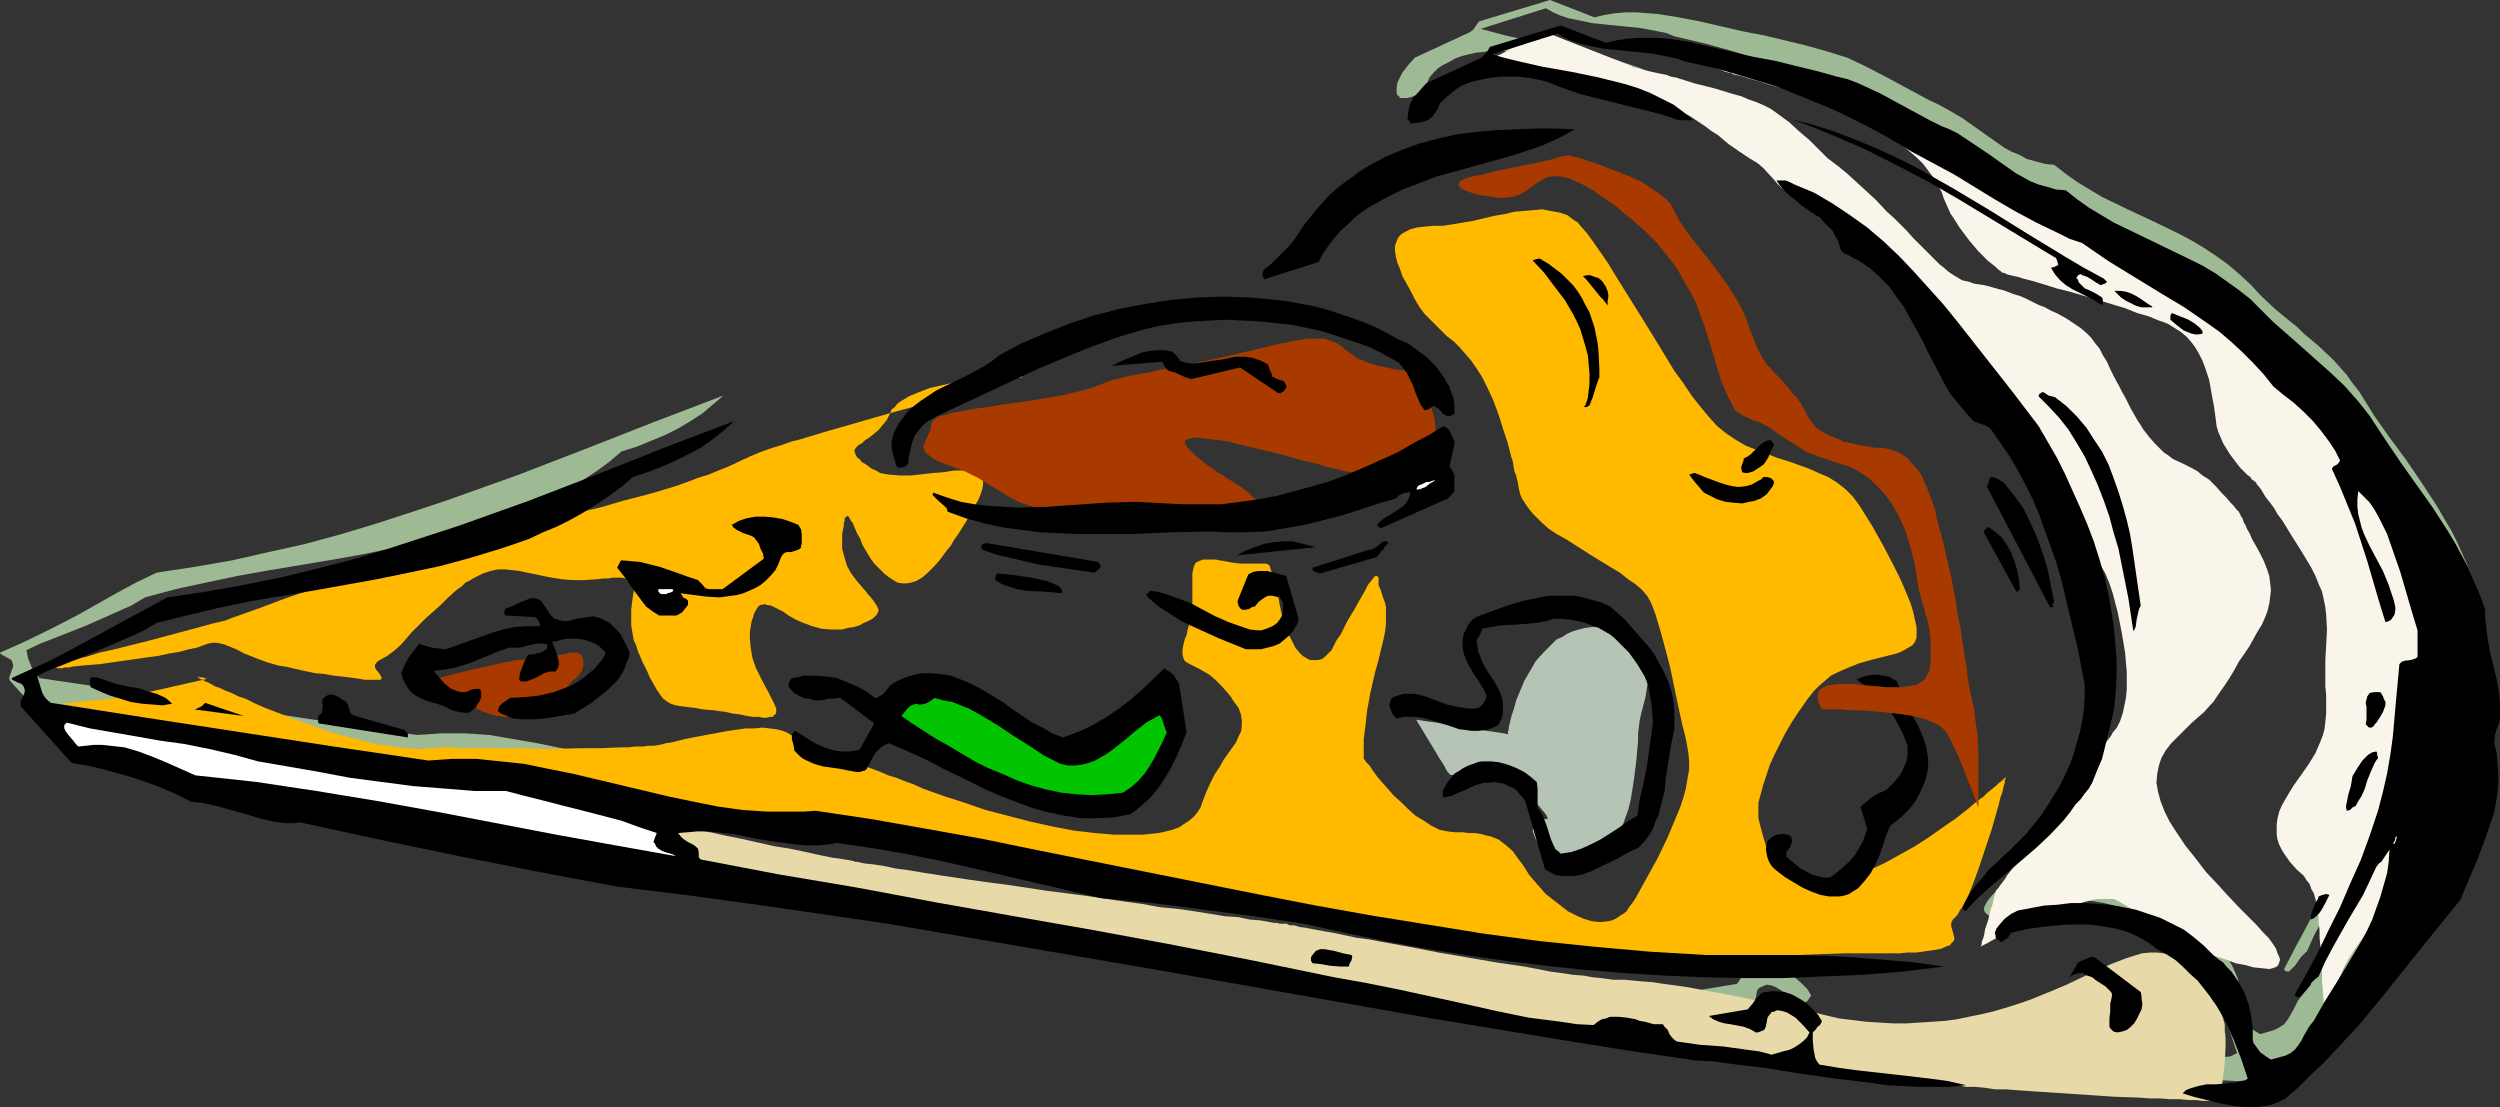 <?xml version="1.0" encoding="UTF-8" standalone="no"?>
<svg
   version="1.0"
   width="129.724mm"
   height="57.464mm"
   id="svg51"
   sodipodi:docname="Pizza 22.wmf"
   xmlns:inkscape="http://www.inkscape.org/namespaces/inkscape"
   xmlns:sodipodi="http://sodipodi.sourceforge.net/DTD/sodipodi-0.dtd"
   xmlns="http://www.w3.org/2000/svg"
   xmlns:svg="http://www.w3.org/2000/svg">
  <rect width="100%" height="100%" fill="#333333" stroke="none"/>
  <sodipodi:namedview
     id="namedview51"
     pagecolor="#ffffff"
     bordercolor="#000000"
     borderopacity="0.25"
     inkscape:showpageshadow="2"
     inkscape:pageopacity="0.0"
     inkscape:pagecheckerboard="0"
     inkscape:deskcolor="#d1d1d1"
     inkscape:document-units="mm" />
  <defs
     id="defs1">
    <pattern
       id="WMFhbasepattern"
       patternUnits="userSpaceOnUse"
       width="6"
       height="6"
       x="0"
       y="0" />
  </defs>
  <path
     style="fill:#9eba94;fill-opacity:1;fill-rule:evenodd;stroke:none"
     d="m 488.193,136.066 v -2.586 l -0.323,-2.747 -0.485,-2.424 -1.131,-5.333 -0.485,-2.586 -0.485,-2.747 v -2.909 l -0.97,-2.909 -1.131,-2.586 -1.131,-2.586 -1.293,-2.586 -1.454,-2.424 -1.293,-2.262 -3.07,-4.686 -3.07,-4.525 -3.232,-4.363 -3.07,-4.363 -2.909,-4.686 -1.293,-1.616 -1.131,-1.616 -2.586,-2.909 -2.909,-2.747 -2.909,-2.424 -1.293,-1.293 -1.616,-1.293 -2.747,-2.262 -2.586,-2.424 -2.262,-2.424 -2.101,-1.939 -2.262,-1.939 -2.262,-1.616 -2.424,-1.616 -2.424,-1.454 -2.424,-1.293 -5.01,-2.424 -5.171,-2.424 -5.01,-2.424 -2.424,-1.454 -2.424,-1.454 -2.262,-1.616 -2.262,-1.778 -1.778,-0.162 -1.778,-0.485 -1.778,-0.485 -1.454,-0.808 -1.616,-0.646 -1.454,-0.808 -2.747,-1.939 -2.747,-1.939 -2.747,-1.939 -3.07,-1.778 -1.454,-0.808 -1.778,-0.808 -2.101,-1.131 -2.101,-1.131 -3.878,-2.101 -4.04,-2.101 -4.04,-1.939 -2.101,-0.646 -2.101,-0.646 -4.04,-1.131 -4.04,-0.97 -4.04,-0.97 -4.202,-0.808 -4.202,-0.97 -4.202,-0.97 -4.202,-0.808 -4.04,-0.646 -2.101,-0.162 -2.101,-0.162 h -2.101 l -1.939,0.162 -2.101,0.323 -2.101,0.485 L 303.969,0 l -13.898,4.202 -0.485,0.646 -0.646,0.97 -0.646,0.485 -10.827,5.01 -1.293,1.454 -1.131,1.454 -0.485,0.97 -0.485,0.97 -0.162,0.97 v 1.131 0.162 l 0.162,0.162 v 0.162 h 0.162 l 0.162,0.162 0.162,0.323 h 1.454 l 0.646,-0.162 0.808,-0.323 0.646,-0.323 0.485,-0.485 0.485,-0.485 0.485,-0.646 0.323,-0.485 0.162,-0.485 0.162,-0.323 v -0.162 l 0.808,-0.97 0.97,-0.97 0.97,-0.646 1.293,-0.646 1.131,-0.646 1.293,-0.485 1.293,-0.323 1.454,-0.323 1.454,-0.162 1.454,-0.162 h 2.909 l 2.909,0.323 2.909,0.646 3.232,1.293 3.232,1.131 3.232,0.808 3.232,0.808 6.626,1.616 3.07,0.97 3.232,0.97 h 2.909 l -1.778,-1.616 -2.101,-1.293 -2.101,-1.293 -2.424,-1.131 -2.424,-0.808 -2.424,-0.808 -2.747,-0.808 -2.586,-0.646 -5.333,-1.131 -5.494,-0.97 -5.171,-1.131 -2.424,-0.646 -2.424,-0.646 12.766,-4.04 1.454,0.808 1.454,0.646 1.454,0.485 1.616,0.323 3.07,0.646 3.07,0.323 1.616,0.162 1.616,0.162 3.232,0.323 3.394,0.646 1.616,0.323 1.616,0.646 6.141,1.454 5.818,1.616 5.818,1.939 5.656,2.101 5.494,2.262 5.333,2.586 5.171,2.747 4.848,2.909 4.363,2.262 4.04,2.262 7.918,4.848 4.04,2.424 4.202,2.101 4.202,2.262 2.424,0.97 2.262,0.808 2.586,1.778 2.586,1.778 5.01,3.07 5.01,2.909 5.01,3.07 4.686,3.232 2.262,1.616 2.101,1.939 2.262,1.939 2.101,2.101 1.939,2.262 1.939,2.424 2.101,1.616 1.939,1.616 1.939,1.778 1.778,1.778 1.778,1.939 1.454,1.939 1.293,1.939 0.97,1.939 -0.323,0.485 -0.485,0.323 -0.485,0.485 -0.323,0.323 1.616,3.555 1.454,3.555 1.293,3.555 1.293,3.717 1.131,3.717 1.293,3.878 0.485,1.939 0.646,1.939 1.293,4.202 0.485,-0.162 0.485,-0.323 0.485,-0.485 0.162,-0.485 0.162,-0.808 v -0.646 -0.646 l -0.162,-0.646 -0.485,-1.616 -0.646,-1.454 -1.131,-2.747 -1.293,-2.424 -1.293,-2.424 -1.131,-2.424 -0.485,-1.293 -0.323,-1.293 -0.162,-1.293 -0.162,-1.454 V 92.919 91.465 l 1.131,0.97 1.131,1.293 0.97,1.293 0.97,1.454 0.808,1.616 0.808,1.616 1.293,3.717 1.131,3.717 1.131,3.878 1.131,3.878 1.293,3.717 v 4.363 0.485 l -0.162,0.162 -0.323,0.485 -0.485,0.323 h -0.485 l -0.646,0.162 h -0.646 l -0.485,0.323 -0.485,0.323 -0.646,6.949 -0.646,7.272 -0.485,3.555 -0.485,3.717 -0.808,3.555 -0.97,3.717 -1.616,4.848 -1.939,4.848 -1.939,4.686 -2.101,4.525 -2.101,4.525 -2.262,4.363 -2.262,4.202 -2.101,4.04 0.162,0.323 0.323,0.162 h 0.162 0.323 l 0.485,-0.485 0.646,-0.646 0.485,-0.646 0.646,-0.97 0.646,-0.646 0.646,-0.646 1.293,-2.909 1.454,-2.747 3.07,-5.171 2.909,-5.171 1.454,-2.747 1.131,-2.747 0.646,-0.646 0.323,-0.323 0.808,-0.97 0.485,-0.646 0.485,-0.808 -0.323,2.424 -0.323,2.262 -0.485,2.262 -0.646,2.262 -0.808,2.262 -0.97,2.262 -0.97,2.101 -1.131,2.101 -2.262,4.202 -2.586,3.878 -2.262,3.878 -2.262,3.717 -0.808,0.97 -0.97,1.939 -0.646,1.131 -0.485,0.808 -0.646,0.808 -0.97,0.646 -0.97,0.485 -2.747,0.808 -1.131,-0.646 -0.97,-0.808 -0.97,-1.131 -0.323,-0.646 -0.323,-0.646 v -2.424 l -0.162,-2.262 -0.485,-2.262 -0.97,-2.262 -1.131,-2.101 -1.293,-1.939 -0.808,-0.97 -0.808,-0.808 -0.97,-0.808 -0.97,-0.808 -1.939,-1.778 -1.939,-1.778 -2.101,-1.454 -2.262,-1.131 -2.262,-1.131 -2.424,-0.97 -2.262,-0.646 -2.586,-0.646 -2.424,-0.323 -2.586,-0.162 -2.747,-0.162 h -2.586 l -2.586,0.162 -2.586,0.323 -2.586,0.485 -2.586,0.485 -0.646,0.323 -0.485,0.323 -1.293,0.97 -1.131,1.293 -0.485,0.808 -0.323,0.646 v 0.646 l 0.162,0.323 0.323,0.323 0.162,0.162 h 0.162 l 0.162,0.323 v 0 0 h 0.323 l 0.323,-0.323 0.485,-0.162 0.323,-0.323 0.323,-0.323 0.323,-0.646 3.555,-0.646 3.717,-0.646 3.878,-0.323 h 3.717 l 1.939,0.162 1.939,0.323 1.778,0.323 1.778,0.485 1.778,0.646 1.616,0.808 1.616,0.97 1.454,1.131 1.778,0.97 1.616,1.293 1.616,1.131 1.454,1.454 1.293,1.293 1.293,1.616 1.131,1.454 1.131,1.616 0.97,1.778 0.97,1.616 1.778,3.555 1.454,3.717 1.293,3.878 -0.646,0.323 -0.646,0.323 -1.616,0.162 -1.616,0.162 -1.778,0.162 -1.778,0.162 -1.778,0.162 -1.616,0.485 -0.808,0.323 -0.646,0.485 2.262,0.808 2.424,0.646 2.586,0.646 2.747,0.485 2.747,0.162 h 1.293 1.293 l 1.293,-0.162 1.131,-0.323 1.293,-0.485 1.131,-0.646 2.747,-2.424 2.424,-2.262 2.424,-2.424 2.262,-2.424 4.363,-4.686 4.04,-4.848 3.878,-4.848 3.878,-4.848 4.04,-5.01 4.202,-5.171 1.616,-3.878 1.616,-3.717 1.616,-3.717 1.293,-3.717 0.485,-1.939 0.485,-1.939 0.162,-1.939 0.162,-1.939 0.162,-1.939 -0.162,-2.101 -0.323,-1.939 -0.485,-2.101 0.323,-1.293 0.323,-1.131 0.323,-1.131 z"
     id="path1" />
  <path
     style="fill:#9eba94;fill-opacity:1;fill-rule:evenodd;stroke:none"
     d="m 383.476,207.815 -3.555,-0.808 -3.555,-0.485 -7.11,-0.808 -7.272,-0.646 -3.555,-0.646 -3.717,-0.646 -0.485,-0.485 -0.323,-0.808 -0.323,-0.808 v -0.808 l -0.162,-1.778 v -1.616 l 0.485,-0.646 0.323,-0.323 0.162,-0.162 0.162,-0.162 0.323,-0.485 0.323,-0.485 -0.808,-1.293 -1.131,-1.131 -1.293,-1.131 -1.131,-0.808 -1.616,-0.808 -1.454,-0.485 -1.616,-0.162 h -0.97 l -0.808,0.162 h -0.646 l -0.646,0.323 -0.485,0.485 -0.323,0.485 -0.808,0.97 -0.808,1.131 -7.757,1.293 0.808,0.646 1.131,0.485 1.131,0.323 1.293,0.162 2.586,0.485 1.293,0.485 1.131,0.808 0.323,-0.162 0.323,-0.162 0.808,-0.485 0.323,-0.162 0.162,-0.323 0.162,-0.808 0.162,-0.97 0.162,-0.485 0.323,-0.323 0.323,-0.162 0.323,-0.162 0.808,-0.323 0.97,0.162 0.808,0.323 0.808,0.485 0.808,0.485 1.454,1.454 1.293,1.616 -0.485,0.808 -0.646,0.808 -0.646,0.485 -1.131,0.646 -0.97,0.485 -1.131,0.323 -2.424,0.646 -2.424,-0.646 -2.262,-0.323 -4.686,-0.646 -2.262,-0.162 -2.424,-0.162 -4.525,-0.646 -0.485,-0.323 -0.485,-0.485 -0.485,-0.646 -0.323,-0.97 -0.485,-0.162 -0.162,-0.323 -0.323,-0.323 -1.778,-0.162 -1.778,-0.323 -0.808,-0.323 -0.97,-0.162 -1.616,-0.485 -1.616,-0.162 h -0.808 l -0.808,0.162 -0.97,0.162 -0.808,0.323 -0.646,0.485 -0.808,0.646 -3.394,-0.323 -3.07,-0.323 -6.464,-0.97 -6.302,-1.293 -6.302,-1.293 -12.766,-2.909 -6.302,-1.293 -6.302,-0.97 -15.675,-3.394 -15.675,-2.909 -15.837,-3.07 -15.514,-2.747 -15.675,-2.747 -15.514,-2.747 -15.352,-2.747 -15.19,-2.909 -0.162,-0.485 v -0.485 -0.485 l -0.323,-0.646 -0.323,-0.485 -0.485,-0.323 -1.131,-0.485 -0.97,-0.646 -0.485,-0.485 -0.323,-0.485 1.778,-0.323 h 1.939 1.939 l 1.778,0.162 4.04,0.485 7.757,1.293 4.04,0.485 1.939,0.162 h 1.939 l 2.101,-0.162 1.939,-0.323 6.626,0.97 6.626,1.131 6.464,1.293 6.464,1.454 12.766,3.07 12.766,2.909 5.171,0.485 5.01,0.485 9.858,1.293 19.715,2.909 7.918,1.616 7.757,1.616 7.918,1.454 7.918,1.293 7.757,1.131 7.918,0.97 7.918,0.808 7.757,0.808 7.757,0.485 7.757,0.323 h 7.918 7.757 l 7.757,-0.323 7.918,-0.323 7.757,-0.646 7.918,-0.808 -5.656,-0.97 -5.656,-0.485 -5.818,-0.485 -5.818,-0.323 -5.979,-0.162 h -5.818 -11.797 l -10.989,-0.646 -10.989,-0.97 -10.989,-1.131 -10.827,-1.454 -10.989,-1.778 -10.827,-1.778 -10.989,-1.939 -10.827,-2.101 -21.816,-4.363 -10.989,-2.262 -10.827,-2.101 -10.827,-2.101 -10.989,-2.101 -10.827,-1.939 -10.989,-1.616 -2.424,0.162 -2.262,0.162 -4.848,-0.162 -4.848,-0.323 -4.686,-0.646 -4.686,-0.808 -4.848,-1.131 -9.534,-2.262 -9.534,-2.262 -4.686,-0.97 -4.686,-0.808 -4.686,-0.808 -4.848,-0.323 h -4.686 l -2.262,0.162 -2.424,0.162 -18.584,-2.747 -18.261,-2.747 -18.584,-2.909 -18.584,-2.747 -0.485,-0.485 -0.485,-0.485 -0.323,-0.646 -0.323,-0.646 -0.646,-1.616 -0.323,-1.616 2.747,-1.293 2.909,-1.131 6.141,-2.424 5.818,-2.586 2.909,-1.293 2.747,-1.616 5.979,-1.616 5.979,-1.293 6.141,-1.293 6.302,-1.131 12.605,-2.101 6.302,-1.131 6.141,-1.293 6.141,-1.293 5.979,-1.616 5.979,-1.778 2.747,-0.97 2.909,-0.97 2.747,-1.293 2.747,-1.131 2.586,-1.454 2.586,-1.293 2.424,-1.616 2.424,-1.616 2.424,-1.778 2.262,-1.939 3.07,-0.97 2.747,-1.131 2.747,-1.131 2.586,-1.293 2.424,-1.454 2.262,-1.454 2.101,-1.778 2.101,-1.778 -13.574,5.171 -13.574,5.333 -13.413,5.171 -6.787,2.424 -6.787,2.424 -6.787,2.262 -6.949,2.262 -6.949,2.101 -7.11,1.939 -7.272,1.616 -7.11,1.616 -7.434,1.293 -7.434,1.131 -4.04,1.939 -3.878,2.101 -7.434,4.202 -3.717,1.939 -3.878,1.939 -3.717,1.778 L 0,127.986 l 0.162,0.323 0.323,0.162 1.454,0.808 0.323,0.162 0.162,0.485 0.162,0.485 v 0.323 l -0.323,0.808 -0.323,0.97 -0.162,0.485 0.162,0.485 10.019,11.15 5.656,1.131 2.909,0.808 3.07,0.808 2.909,0.97 2.909,1.131 3.07,1.293 2.909,1.454 2.586,0.323 2.747,0.646 5.333,1.616 2.586,0.646 2.586,0.646 2.747,0.323 h 1.293 l 1.454,-0.162 15.514,3.394 15.675,3.232 15.514,3.07 15.352,2.747 13.251,1.778 13.251,1.778 13.251,1.939 13.251,1.939 26.502,4.525 26.502,4.525 13.251,2.424 13.251,2.262 26.341,4.686 26.341,4.363 13.251,1.939 13.09,2.101 6.787,0.485 6.949,0.97 6.949,1.131 6.787,0.97 6.787,0.97 3.394,0.323 3.232,0.162 3.232,0.162 h 3.07 l 2.909,-0.162 z"
     id="path2" />
  <path
     style="fill:#ffba00;fill-opacity:1;fill-rule:evenodd;stroke:none"
     d="M 24.725,136.712 40.562,133.157 v 0 l -0.323,-0.162 -0.646,-0.162 h -0.485 l -0.323,-0.162 v 0 0.162 l 0.323,0.162 0.162,0.162 0.485,0.162 0.485,0.323 0.485,0.162 0.646,0.323 0.808,0.485 0.97,0.323 0.97,0.485 1.293,0.485 1.293,0.646 1.454,0.485 1.616,0.808 1.778,0.808 2.101,0.808 2.101,0.808 1.939,0.808 1.939,0.646 1.778,0.646 1.778,0.646 1.778,0.646 3.07,0.808 3.07,0.808 2.586,0.646 2.424,0.323 2.101,0.323 1.778,0.162 1.778,0.162 h 1.293 l 1.131,-0.162 h 0.808 0.485 l 0.485,-0.162 v 0 h 0.485 0.646 1.616 l 0.97,0.162 h 1.293 1.293 3.07 3.394 3.717 l 3.878,0.162 7.918,-0.162 h 3.717 l 3.555,-0.162 h 1.616 l 1.454,-0.162 h 1.454 l 1.131,-0.162 h 1.131 l 0.97,-0.162 0.808,-0.162 0.485,-0.162 1.131,-0.162 1.293,-0.323 1.293,-0.323 1.616,-0.323 3.394,-0.646 3.555,-0.646 3.394,-0.485 h 1.778 l 1.454,-0.162 1.454,0.162 1.293,0.162 1.293,0.323 0.808,0.323 1.616,0.97 1.616,0.97 0.808,0.323 0.97,0.485 1.131,0.485 1.293,0.485 1.454,0.485 1.616,0.646 1.939,0.646 2.262,0.808 1.131,0.485 1.293,0.485 1.293,0.485 1.454,0.646 1.616,0.485 1.616,0.646 1.778,0.646 1.778,0.808 4.04,1.454 4.04,1.293 4.202,1.454 4.363,1.131 4.363,1.131 4.363,0.97 4.202,0.808 4.202,0.485 3.878,0.323 h 1.778 1.778 1.778 l 1.616,-0.162 1.616,-0.162 1.454,-0.323 1.293,-0.323 1.293,-0.485 0.97,-0.646 0.97,-0.646 0.97,-0.808 0.646,-0.808 0.646,-0.97 0.323,-0.97 0.808,-2.101 0.808,-1.778 0.808,-1.616 0.97,-1.454 0.808,-1.454 0.808,-1.131 0.808,-1.131 0.808,-1.131 0.485,-1.131 0.485,-0.97 0.162,-1.131 v -1.131 l -0.162,-1.131 -0.485,-1.293 -0.485,-0.646 -0.485,-0.646 -0.485,-0.808 -0.646,-0.808 -1.293,-1.454 -1.131,-1.131 -1.131,-0.97 -1.131,-0.646 -0.808,-0.485 -0.97,-0.485 -0.646,-0.323 -0.646,-0.323 -0.485,-0.323 -0.323,-0.323 -0.162,-0.485 -0.162,-0.646 v -0.808 l 0.162,-0.97 0.323,-1.293 0.323,-0.646 0.162,-0.97 0.485,-1.616 0.323,-1.616 0.162,-1.616 v -6.302 l 0.162,-0.808 0.162,-0.646 0.323,-0.646 0.646,-0.323 0.808,-0.323 h 1.131 0.646 0.646 l 0.808,0.162 0.97,0.162 1.778,0.323 1.454,0.162 h 2.262 0.808 1.293 0.485 l 0.485,0.162 0.323,0.323 0.162,0.646 0.323,0.808 0.323,0.97 0.323,1.454 0.162,0.808 0.162,0.808 0.323,1.131 0.162,0.97 0.485,2.262 0.646,1.939 0.646,1.616 0.646,1.293 0.646,1.293 0.808,0.97 0.646,0.646 0.808,0.485 0.646,0.323 h 0.808 0.646 l 0.808,-0.162 0.646,-0.485 0.646,-0.646 0.646,-0.646 0.485,-0.97 0.485,-0.97 0.808,-1.131 1.293,-2.586 1.454,-2.424 1.454,-2.586 0.646,-1.131 0.485,-0.97 0.646,-0.808 0.485,-0.646 0.323,-0.323 h 0.323 l 0.162,0.162 0.162,0.162 v 0.323 1.131 l 0.485,1.131 0.323,1.131 0.485,1.293 0.162,0.808 v 0.97 1.131 1.131 l -0.162,1.454 -0.323,1.616 -0.485,1.939 -0.485,2.101 -0.646,2.262 -0.485,2.101 -0.485,2.101 -0.323,1.778 -0.323,1.778 -0.162,1.454 -0.162,1.454 -0.162,1.293 -0.162,1.293 v 0.97 2.101 0.485 0.323 0 l 0.162,0.162 0.323,0.485 0.646,0.646 0.646,0.97 0.808,1.131 0.97,1.131 1.131,1.293 1.293,1.454 1.454,1.293 1.293,1.293 1.454,1.293 1.616,0.97 1.454,0.97 1.616,0.808 1.616,0.323 1.454,0.162 h 1.454 l 1.293,0.162 h 1.131 l 1.131,0.162 1.131,0.323 0.808,0.162 1.616,0.646 1.454,1.131 1.293,1.131 1.131,1.616 0.646,0.808 0.646,0.97 0.808,1.293 0.97,1.131 1.131,1.293 1.131,1.293 1.454,1.131 1.454,1.131 1.454,1.131 1.616,0.808 1.454,0.646 1.616,0.485 1.616,0.162 1.616,-0.162 0.646,-0.162 0.808,-0.323 0.646,-0.485 0.808,-0.485 0.646,-0.485 0.485,-0.808 0.646,-0.808 0.646,-0.97 4.363,-7.918 1.939,-4.04 1.616,-3.878 0.808,-1.939 0.646,-1.939 0.485,-1.778 0.323,-1.939 0.323,-1.778 v -1.778 l -0.162,-1.616 -0.323,-1.778 -0.323,-1.616 -0.485,-1.778 -0.808,-3.717 -0.808,-3.878 -0.808,-3.878 -0.97,-3.717 -0.97,-3.555 -0.485,-1.616 -0.485,-1.616 -0.485,-1.293 -0.485,-1.131 -0.646,-1.131 -0.97,-1.131 -1.293,-1.131 -1.454,-0.97 -1.616,-1.293 -1.616,-0.97 -3.717,-2.262 -3.555,-2.262 -1.778,-1.131 -1.778,-0.97 -1.454,-0.97 -1.293,-1.131 -0.97,-0.97 -0.97,-0.97 -0.646,-0.808 -0.485,-0.646 -0.323,-0.485 -0.162,-0.323 -0.485,-0.646 -0.162,-0.485 -0.162,-0.323 -0.162,-0.646 -0.162,-0.808 -0.162,-0.97 -0.323,-1.293 -0.323,-0.808 -0.162,-0.97 -0.162,-0.97 -0.323,-0.97 -0.323,-1.293 -0.323,-1.293 -0.485,-1.454 -0.485,-1.454 -0.485,-1.616 -0.485,-1.454 -0.485,-1.293 -0.485,-1.293 -1.131,-2.424 -0.97,-1.939 -1.131,-1.778 -1.131,-1.616 -1.131,-1.293 -1.131,-1.293 -1.131,-1.131 -1.293,-0.97 -2.101,-2.101 -1.131,-1.131 -1.131,-1.131 -0.97,-1.293 -0.97,-1.616 -0.808,-1.616 -0.808,-1.454 -0.808,-1.454 -0.485,-1.454 -0.485,-1.131 -0.323,-1.293 -0.162,-1.131 v -0.97 l 0.323,-0.808 0.323,-0.808 0.646,-0.646 0.808,-0.485 0.97,-0.485 1.293,-0.323 1.454,-0.162 1.778,-0.162 h 1.778 l 2.101,-0.323 3.878,-0.646 4.04,-0.97 1.939,-0.323 2.101,-0.485 1.778,-0.162 1.939,-0.162 1.778,-0.162 1.616,0.323 1.778,0.323 1.454,0.485 1.293,0.97 0.808,0.485 0.485,0.646 1.293,1.454 1.293,1.778 1.454,2.101 1.454,2.101 1.454,2.424 1.616,2.586 3.232,5.171 3.394,5.494 3.232,5.333 1.778,2.424 1.616,2.424 1.778,2.262 1.616,1.939 1.616,1.778 1.778,1.454 1.939,1.293 1.939,1.131 2.101,0.808 2.101,0.808 2.101,0.808 2.101,0.646 4.04,1.454 1.778,0.808 1.939,0.808 1.778,1.131 1.616,1.293 1.454,1.454 1.293,1.778 2.424,3.878 2.262,4.04 2.101,4.04 0.97,1.939 0.808,1.778 0.808,1.939 0.646,1.616 0.485,1.616 0.323,1.454 0.323,1.454 v 1.131 0.97 l -0.323,0.808 -0.485,0.646 -0.808,0.485 -0.808,0.485 -0.97,0.485 -1.131,0.323 -1.293,0.323 -2.586,0.646 -2.909,0.808 -2.747,1.131 -1.454,0.646 -1.293,0.646 -1.131,0.97 -1.131,0.97 -1.131,1.131 -1.131,1.454 -1.131,1.616 -1.131,1.616 -1.131,1.778 -1.131,1.939 -1.939,3.878 -0.97,2.101 -0.646,1.939 -0.646,1.939 -0.485,1.778 -0.485,1.778 v 1.616 1.454 l 0.323,1.293 0.646,2.424 0.646,2.101 0.646,1.939 0.323,0.97 0.646,0.808 0.646,0.646 0.808,0.646 0.97,0.485 1.131,0.323 1.454,0.323 1.616,0.162 1.939,0.162 1.131,-0.162 h 1.131 l 1.293,-0.162 1.293,-0.162 1.293,-0.323 1.454,-0.323 2.747,-1.131 2.747,-1.293 2.909,-1.616 2.909,-1.616 2.747,-1.778 2.747,-1.939 2.586,-1.778 2.262,-1.778 2.101,-1.778 0.97,-0.646 0.808,-0.808 0.808,-0.646 0.808,-0.646 0.485,-0.485 0.646,-0.485 0.323,-0.323 0.323,-0.323 0.162,-0.162 v 0 0 0.323 l -0.162,0.323 v 0.485 l -0.162,0.485 -0.162,0.646 -0.162,0.808 -0.323,0.808 -0.485,1.939 -0.646,2.262 -0.646,2.262 -0.808,2.424 -1.616,4.848 -0.808,2.262 -0.808,2.101 -0.808,1.939 -0.808,1.616 -0.485,0.485 -0.323,0.646 -0.323,0.485 -0.323,0.323 -0.485,0.485 -0.323,0.646 v 0.646 l 0.323,1.131 0.162,0.646 0.162,0.646 -0.162,0.485 -0.485,0.485 -0.162,0.323 -0.485,0.162 -0.485,0.162 -0.646,0.323 -0.646,0.162 -0.97,0.162 -1.131,0.162 -1.131,0.162 -1.293,0.162 h -1.616 l -1.616,0.162 h -1.939 -4.363 -4.686 l -4.525,0.162 -4.04,0.162 -3.878,0.162 -3.878,0.162 -3.555,0.162 -3.555,0.162 -3.555,0.162 -6.949,0.162 h -3.717 -3.555 l -3.878,-0.162 -4.04,-0.323 -4.363,-0.323 -4.525,-0.485 -2.586,-0.323 -2.747,-0.323 -2.909,-0.485 -3.232,-0.485 -3.394,-0.485 -3.394,-0.646 -3.717,-0.808 -3.878,-0.646 -4.04,-0.646 -4.04,-0.808 -8.403,-1.616 -8.565,-1.778 -8.726,-1.778 -8.726,-1.616 -8.565,-1.778 -4.04,-0.646 -4.04,-0.808 -3.878,-0.808 -3.717,-0.646 -3.717,-0.485 -3.394,-0.646 -3.232,-0.485 -3.07,-0.485 -2.909,-0.323 -2.586,-0.323 -2.424,-0.162 -2.101,-0.162 h -1.939 l -2.262,-0.162 -2.262,-0.162 -2.424,-0.162 -2.586,-0.323 -2.586,-0.162 -5.494,-0.646 -5.656,-0.646 -5.818,-0.808 -11.635,-1.778 -5.656,-0.808 -5.333,-0.97 -2.586,-0.485 -2.424,-0.323 -2.424,-0.485 -2.101,-0.485 -2.101,-0.323 -1.939,-0.323 -1.778,-0.323 -1.454,-0.323 -1.454,-0.485 -1.131,-0.162 -0.97,-0.323 -0.808,-0.162 -0.646,-0.162 -0.97,-0.323 -1.131,-0.162 -1.131,-0.323 -1.454,-0.323 -1.616,-0.323 -1.778,-0.323 -1.778,-0.323 -1.939,-0.323 -2.101,-0.323 -4.363,-0.808 -4.525,-0.808 -4.686,-0.808 -9.534,-1.616 -4.525,-0.808 -4.202,-0.808 -2.101,-0.323 -1.939,-0.323 -1.778,-0.323 -1.616,-0.323 -1.616,-0.323 -1.293,-0.162 -1.293,-0.323 -0.97,-0.162 -0.97,-0.162 -1.131,-0.323 -1.293,-0.162 -1.293,-0.323 -2.909,-0.485 -3.232,-0.485 -3.394,-0.485 -3.394,-0.646 -6.949,-1.131 -3.394,-0.646 -3.232,-0.485 -2.909,-0.485 -1.293,-0.162 -1.131,-0.323 -1.131,-0.162 -0.97,-0.162 -0.97,-0.162 h -0.646 l -0.646,-0.162 h -0.323 l -0.323,-0.162 h -0.162 z"
     id="path3" />
  <path
     style="fill:#ffba00;fill-opacity:1;fill-rule:evenodd;stroke:none"
     d="m 11.958,131.056 h -0.646 l -0.323,-0.162 -0.162,-0.162 v 0 l 0.323,-0.162 0.323,-0.162 0.646,-0.323 0.646,-0.162 0.97,-0.323 0.97,-0.162 0.97,-0.323 1.293,-0.323 2.586,-0.808 2.909,-0.646 3.232,-0.808 3.232,-0.808 6.626,-1.778 3.07,-0.808 2.909,-0.808 2.747,-0.646 1.131,-0.485 0.97,-0.323 2.262,-0.808 2.262,-0.808 2.586,-0.97 2.586,-0.97 5.656,-1.939 5.818,-2.262 2.747,-0.97 2.747,-0.97 2.586,-0.97 2.424,-0.808 2.101,-0.808 2.101,-0.646 1.616,-0.485 0.808,-0.162 0.646,-0.162 2.424,-0.646 1.293,-0.323 1.454,-0.162 2.909,-0.808 3.232,-0.808 3.394,-0.808 1.939,-0.485 1.939,-0.485 2.101,-0.485 2.101,-0.485 2.262,-0.485 2.262,-0.485 5.01,-1.131 5.01,-1.454 5.01,-1.293 4.848,-1.454 2.262,-0.808 2.101,-0.808 2.101,-0.646 1.939,-0.808 1.616,-0.646 1.454,-0.646 1.293,-0.646 1.131,-0.485 0.646,-0.323 0.808,-0.323 1.131,-0.485 1.293,-0.485 1.454,-0.485 1.616,-0.485 1.778,-0.646 1.939,-0.485 2.101,-0.646 2.101,-0.646 4.525,-1.293 9.534,-2.747 4.848,-1.293 4.525,-1.293 2.262,-0.646 2.101,-0.485 1.939,-0.646 1.778,-0.485 1.616,-0.323 1.616,-0.485 1.293,-0.323 1.131,-0.323 0.808,-0.323 0.808,-0.162 h 0.323 l 0.162,-0.162 h -1.454 l -0.646,0.162 h -1.454 -1.778 l -1.939,0.323 -2.101,0.162 -2.262,0.323 -2.262,0.323 -2.262,0.485 -2.101,0.485 -2.101,0.808 -1.939,0.808 -1.616,0.97 -0.646,0.485 -0.485,0.646 -0.646,0.485 -0.323,0.808 -0.646,1.293 -0.808,0.97 -0.808,0.97 -0.97,0.808 -0.808,0.646 -0.808,0.485 -0.646,0.646 -0.646,0.323 -0.485,0.485 -0.323,0.485 v 0.323 l 0.162,0.485 0.323,0.646 0.646,0.485 0.323,0.485 0.646,0.323 0.646,0.485 0.646,0.485 0.808,0.323 0.808,0.485 0.808,0.162 0.97,0.162 2.101,0.162 h 2.262 l 4.363,-0.485 2.101,-0.162 1.939,-0.323 h 1.778 0.808 0.808 l 0.646,0.162 0.485,0.162 0.485,0.323 0.323,0.485 0.162,0.485 0.162,0.485 v 0.808 l -0.162,0.808 -0.323,0.97 -0.485,1.131 -0.646,1.131 -0.808,1.454 -0.808,1.454 -0.808,1.293 -0.808,1.293 -0.808,1.131 -0.646,1.131 -0.808,0.97 -1.293,1.778 -1.293,1.454 -1.131,1.131 -1.131,0.97 -1.131,0.646 -0.97,0.323 -0.97,0.162 h -0.808 l -0.97,-0.162 -0.808,-0.485 -0.97,-0.646 -0.808,-0.646 -0.97,-0.97 -0.97,-0.97 -0.808,-1.131 -1.454,-2.424 -0.485,-1.293 -0.646,-1.131 -0.485,-1.131 -0.323,-0.808 -0.485,-0.646 -0.323,-0.646 -0.323,-0.162 -0.162,0.162 -0.162,0.162 -0.162,0.162 v 0.485 l -0.162,0.485 v 0.485 l -0.162,0.808 -0.162,0.808 v 0.97 0.97 0.97 l 0.485,1.778 0.485,1.616 0.808,1.454 0.97,1.293 0.97,1.131 0.97,1.131 0.323,0.485 0.485,0.485 0.646,0.808 0.646,0.97 0.323,0.646 v 0.485 l -0.162,0.323 -0.162,0.323 -0.323,0.323 -0.323,0.323 -0.485,0.323 -0.646,0.323 -0.808,0.323 -0.808,0.485 -1.131,0.323 -1.131,0.162 -1.131,0.323 h -1.131 -0.97 l -1.939,-0.162 -1.778,-0.485 -1.778,-0.646 -1.454,-0.646 -1.454,-0.808 -1.131,-0.808 -1.293,-0.646 -0.97,-0.485 -0.97,-0.162 -0.323,-0.162 -0.485,0.162 h -0.323 l -0.485,0.323 -0.162,0.323 -0.323,0.485 -0.323,0.646 -0.162,0.646 -0.323,0.808 -0.162,1.131 -0.162,0.97 v 1.131 l 0.162,1.939 0.323,1.939 0.646,1.939 0.808,1.616 0.808,1.616 0.808,1.454 0.646,1.293 0.646,1.293 0.323,0.808 v 0.485 0.323 l -0.162,0.323 -0.323,0.162 -0.162,0.323 h -0.646 l -0.485,0.162 h -0.808 l -0.808,-0.162 h -1.131 l -1.131,-0.162 -1.454,-0.323 -1.454,-0.162 -1.293,-0.323 -1.293,-0.162 -1.131,-0.162 -1.939,-0.162 -1.778,-0.323 -1.454,-0.162 -1.293,-0.162 -0.97,-0.162 -0.97,-0.323 -0.808,-0.485 -0.646,-0.485 -0.646,-0.808 -0.646,-0.97 -0.646,-1.131 -0.808,-1.454 -0.323,-0.808 -0.485,-0.97 -0.485,-0.97 -0.485,-1.131 -0.485,-1.131 -0.323,-1.131 -0.485,-0.97 -0.162,-0.97 -0.323,-1.939 v -1.616 -1.454 l 0.162,-1.454 0.162,-1.131 0.162,-0.97 v -0.808 l -0.162,-0.646 -0.323,-0.646 -0.485,-0.323 -0.485,-0.162 -0.97,-0.162 h -1.616 l -0.97,0.162 h -0.97 l -1.293,0.162 -2.424,0.162 h -2.262 l -2.101,-0.162 -1.939,-0.323 -1.778,-0.323 -1.454,-0.323 -1.616,-0.323 -1.454,-0.323 -1.454,-0.162 -1.454,-0.162 H 97.606 l -1.454,0.323 -1.454,0.485 -1.616,0.808 -0.808,0.485 -0.97,0.485 -0.808,0.808 -0.97,0.646 -1.778,1.616 -1.454,1.454 -1.454,1.293 -1.293,1.131 -1.131,1.131 -0.97,0.97 -0.808,0.808 -0.808,0.97 -1.293,1.454 -1.293,1.131 -1.293,0.97 -1.454,0.808 -0.485,0.323 -0.162,0.162 -0.323,0.485 v 0.323 l 0.162,0.485 0.646,0.808 0.323,0.485 0.162,0.323 v 0.162 l -0.162,0.323 h -0.323 -0.323 -0.485 -0.485 -0.646 -0.808 l -0.97,-0.162 -0.97,-0.162 -1.293,-0.162 -1.293,-0.162 -1.616,-0.162 -1.778,-0.323 -1.778,-0.162 -1.616,-0.323 -1.454,-0.323 -1.454,-0.323 -1.293,-0.323 -1.293,-0.162 -2.262,-0.646 -1.778,-0.646 -1.616,-0.646 -1.293,-0.485 -1.131,-0.646 -1.131,-0.485 -0.808,-0.323 -0.808,-0.323 -0.646,-0.162 -0.808,-0.162 h -0.808 l -0.808,0.162 -0.97,0.323 -1.293,0.485 -1.616,0.323 -1.778,0.485 -1.939,0.323 -2.262,0.485 -2.424,0.323 -4.525,0.646 -2.262,0.323 -2.262,0.323 -2.101,0.162 -1.778,0.162 -1.454,0.162 -0.646,0.162 h -0.485 -0.485 l -0.323,0.162 z"
     id="path4" />
  <path
     style="fill:#b5c4b5;fill-opacity:1;fill-rule:evenodd;stroke:none"
     d="m 303.484,160.629 h -0.646 -0.485 l -0.485,0.162 -0.323,0.162 -0.646,0.646 -0.162,0.646 -0.162,0.646 0.323,0.97 0.323,0.808 0.646,0.97 0.97,0.808 0.97,0.808 0.97,0.646 1.293,0.485 1.454,0.323 1.454,0.162 1.454,-0.162 1.616,-0.323 0.808,-0.323 0.808,-0.323 1.293,-0.97 1.131,-1.293 0.97,-1.454 0.97,-1.616 0.646,-1.778 0.646,-1.778 0.485,-1.939 0.646,-4.04 0.485,-3.878 0.162,-1.939 0.162,-1.616 v -1.616 l 0.162,-1.293 0.162,-1.293 0.323,-1.454 0.808,-3.07 0.485,-3.232 0.162,-1.616 v -1.616 -1.454 l -0.485,-1.454 -0.646,-1.131 -0.485,-0.646 -0.485,-0.485 -0.646,-0.485 -0.646,-0.485 -0.808,-0.323 -0.808,-0.323 -1.131,-0.323 -1.131,-0.162 h -1.131 -1.454 -1.293 l -1.293,0.162 -1.293,0.323 -1.131,0.323 -1.131,0.485 -0.97,0.646 -1.131,0.485 -0.808,0.808 -1.616,1.616 -1.616,1.778 -1.131,1.939 -1.131,1.939 -0.808,1.939 -0.808,1.939 -0.485,1.778 -0.485,1.454 -0.323,1.454 -0.162,0.485 v 0.485 l -0.162,0.485 v 0.162 0.323 0 h -0.162 l -0.646,-0.162 -0.97,-0.162 -1.131,-0.162 -1.293,-0.162 -1.616,-0.323 -3.232,-0.485 -3.232,-0.485 -1.616,-0.323 -1.293,-0.162 -1.131,-0.162 -0.97,-0.162 h -0.323 -0.162 l -0.162,-0.162 v 0 0.162 l 0.162,0.323 0.323,0.485 0.485,0.808 0.485,0.808 0.485,0.808 1.293,2.101 1.131,1.939 0.646,0.97 0.485,0.808 0.323,0.646 0.323,0.485 0.323,0.323 v 0.162 l 14.221,2.101 0.162,0.162 0.162,0.162 0.162,0.323 0.485,0.485 0.808,0.97 0.97,1.293 0.97,1.131 0.808,0.97 0.323,0.485 0.162,0.323 v 0.162 z"
     id="path5" />
  <path
     style="fill:#a83a00;fill-opacity:1;fill-rule:evenodd;stroke:none"
     d="m 83.87,133.157 0.162,0.162 0.323,0.162 0.646,0.485 0.808,0.646 0.97,0.646 1.293,0.646 2.586,1.616 2.747,1.454 1.454,0.646 1.454,0.485 1.293,0.323 1.293,0.162 h 1.131 l 1.131,-0.323 0.808,-0.323 0.808,-0.323 0.646,-0.323 0.485,-0.162 0.485,-0.162 0.485,-0.162 0.646,-0.162 0.808,-0.323 0.646,-0.323 0.323,-0.323 0.485,-0.323 0.646,-0.323 0.646,-0.646 1.293,-0.97 0.97,-0.808 0.808,-0.97 0.808,-0.646 0.485,-0.485 0.323,-0.485 0.162,-0.162 0.162,-0.162 v 0 -0.162 l 0.162,-0.485 0.162,-0.646 v -0.808 l -0.162,-0.646 -0.323,-0.646 -0.485,-0.162 -0.323,-0.162 h -0.485 -0.646 l -1.293,0.323 -1.131,0.162 -2.262,0.323 -1.131,0.162 -1.454,0.162 -1.616,0.162 -0.97,0.162 h -0.97 l -1.131,0.323 -1.293,0.162 -2.747,0.646 -2.909,0.646 -2.747,0.646 -1.293,0.323 -1.293,0.323 -0.97,0.323 -0.97,0.162 -0.808,0.162 h -0.646 -0.323 z"
     id="path6" />
  <path
     style="fill:#a83a00;fill-opacity:1;fill-rule:evenodd;stroke:none"
     d="m 217.837,74.658 -0.97,0.323 -1.131,0.485 -2.262,0.808 -2.586,0.646 -2.747,0.646 -5.818,0.97 -5.818,0.808 -2.747,0.485 -2.586,0.323 -2.424,0.485 -2.101,0.323 -0.808,0.323 -0.808,0.162 -0.808,0.162 -0.485,0.323 -0.485,0.323 -0.323,0.323 -0.162,0.323 -0.162,0.323 v 0.646 l -0.162,0.485 -0.485,1.131 -0.485,0.97 -0.323,0.97 v 0.485 l 0.162,0.485 0.323,0.485 0.646,0.485 0.646,0.485 1.131,0.646 1.293,0.485 0.808,0.323 0.97,0.323 1.778,0.646 1.616,0.808 1.293,0.646 1.293,0.808 2.424,1.454 2.101,1.293 2.101,1.131 1.293,0.485 1.131,0.323 1.454,0.323 1.454,0.162 h 1.778 1.778 l 1.131,-0.162 1.293,0.162 h 1.454 l 1.616,0.162 1.778,0.162 1.778,0.162 4.04,0.485 4.202,0.485 4.04,0.485 4.202,0.323 1.939,0.162 1.939,0.162 1.778,0.162 h 3.07 l 1.293,-0.162 1.293,-0.162 0.97,-0.162 0.646,-0.323 0.485,-0.485 0.323,-0.485 v -0.646 l -0.323,-0.646 -0.646,-0.808 -0.97,-0.97 -0.646,-0.485 -0.646,-0.646 -0.808,-0.646 -0.97,-0.646 -0.97,-0.646 -1.131,-0.646 -1.131,-0.808 -0.97,-0.485 -0.97,-0.808 -0.808,-0.485 -0.808,-0.646 -0.646,-0.485 -1.131,-0.97 -0.808,-0.808 -0.646,-0.646 -0.323,-0.485 -0.162,-0.646 0.162,-0.323 0.323,-0.162 0.646,-0.162 0.646,-0.162 h 0.97 l 0.97,0.162 1.131,0.162 1.454,0.162 1.454,0.162 1.454,0.323 3.232,0.808 3.394,0.808 3.394,0.808 3.394,0.97 3.394,0.808 1.454,0.485 1.454,0.323 1.293,0.323 1.293,0.323 2.101,0.323 2.262,0.323 1.939,0.162 h 1.778 l 1.778,-0.162 1.454,-0.323 1.454,-0.323 1.293,-0.646 0.97,-0.808 0.97,-0.808 0.646,-1.131 0.485,-1.131 0.323,-1.454 0.162,-1.454 v -1.616 l -0.323,-1.778 -0.485,-1.778 -0.323,-1.454 -0.162,-1.293 -0.323,-0.97 -0.323,-0.808 -0.323,-0.646 -0.323,-0.485 -0.485,-0.323 -0.485,-0.485 -0.646,-0.162 -0.808,-0.162 -0.808,-0.323 -1.131,-0.162 -1.293,-0.162 -1.293,-0.323 -1.616,-0.323 -1.616,-0.485 -1.293,-0.485 -1.293,-0.485 -0.808,-0.646 -1.616,-1.131 -0.646,-0.646 -0.808,-0.485 -0.646,-0.323 -0.97,-0.323 -0.97,-0.323 h -1.131 -1.454 -0.808 l -0.97,0.162 -0.97,0.162 -0.97,0.162 -1.131,0.323 -1.293,0.162 -5.333,1.293 -5.494,1.293 -5.333,1.131 -2.586,0.485 -2.424,0.485 -2.424,0.485 -2.101,0.485 -1.939,0.323 -1.616,0.323 -1.454,0.323 -1.131,0.323 -0.808,0.162 h -0.323 z"
     id="path7" />
  <path
     style="fill:#e8d9a8;fill-opacity:1;fill-rule:evenodd;stroke:none"
     d="m 9.696,143.176 0.646,0.97 0.808,0.808 0.97,0.646 0.808,0.646 1.778,0.97 1.778,0.808 1.616,0.485 0.646,0.162 0.646,0.162 h 0.485 0.323 0.323 l 0.162,0.162 h 0.323 l 0.646,0.323 0.808,0.162 0.97,0.323 1.131,0.485 1.454,0.323 1.454,0.485 1.616,0.485 1.778,0.646 1.778,0.646 2.101,0.646 4.04,1.293 4.363,1.293 8.565,2.586 4.202,1.293 1.939,0.485 1.939,0.485 1.616,0.485 1.778,0.485 1.454,0.323 1.293,0.485 1.131,0.162 1.131,0.162 0.646,0.162 h 0.646 0.323 0.323 0.485 l 0.646,0.162 h 0.646 l 0.808,0.162 1.778,0.162 2.101,0.323 2.424,0.162 2.747,0.323 2.909,0.323 3.07,0.485 3.394,0.485 3.555,0.323 3.555,0.485 3.878,0.485 3.878,0.485 7.918,1.131 7.918,1.131 7.595,0.97 3.878,0.485 3.555,0.646 3.555,0.485 3.232,0.485 3.232,0.485 2.909,0.485 2.586,0.485 2.424,0.485 1.939,0.323 1.778,0.323 0.808,0.162 0.646,0.162 0.485,0.162 0.485,0.162 0.485,0.162 0.485,0.162 0.646,0.162 0.808,0.162 1.616,0.323 1.939,0.485 2.424,0.485 2.586,0.485 2.747,0.485 3.07,0.485 3.232,0.646 3.232,0.485 3.555,0.485 3.555,0.646 7.434,1.131 7.434,1.293 7.434,1.131 3.555,0.485 3.555,0.485 3.394,0.485 3.232,0.485 2.909,0.485 2.909,0.485 2.586,0.323 2.262,0.323 2.101,0.323 1.778,0.162 0.646,0.162 1.293,0.162 h 0.323 l 0.485,0.162 h 0.162 0.323 v 0 h 0.162 l 0.323,0.162 h 0.485 l 0.485,0.162 0.646,0.162 0.646,0.162 0.97,0.162 1.939,0.323 2.262,0.485 2.747,0.646 2.909,0.485 3.232,0.646 3.394,0.646 3.555,0.808 3.717,0.646 4.04,0.808 3.878,0.808 8.242,1.616 8.08,1.616 3.878,0.808 4.04,0.808 3.717,0.808 3.555,0.646 3.394,0.646 3.232,0.646 2.909,0.646 2.747,0.485 2.262,0.485 1.939,0.323 0.97,0.162 0.646,0.162 0.646,0.162 h 0.485 l 0.485,0.162 h 0.323 l 0.162,0.162 v 0 h 0.162 0.323 0.646 l 0.646,0.162 h 0.97 l 1.131,0.162 1.293,0.162 1.454,0.162 h 1.454 l 1.616,0.162 1.778,0.162 1.939,0.323 3.878,0.323 4.04,0.323 8.403,0.808 3.878,0.485 3.717,0.323 1.778,0.162 1.616,0.323 1.616,0.162 1.293,0.162 1.293,0.162 0.97,0.162 0.97,0.162 0.646,0.162 h 0.808 l 0.97,0.323 1.131,0.162 h 1.293 l 1.616,0.323 h 1.778 l 1.778,0.162 2.101,0.323 h 2.101 l 2.101,0.162 4.686,0.323 9.858,0.646 4.686,0.323 4.686,0.162 2.262,0.162 h 1.939 l 2.101,0.162 h 1.778 l 1.778,0.162 h 1.454 l 1.293,0.162 h 1.131 0.97 1.131 v 0 l 0.162,-0.485 0.162,-0.808 v -0.97 l 0.323,-1.131 0.162,-1.293 0.323,-2.909 0.162,-3.07 v -1.616 l -0.162,-1.454 v -1.293 l -0.323,-1.131 -0.323,-1.131 -0.485,-0.808 -0.485,-0.646 -0.646,-0.808 -1.131,-1.939 -1.454,-2.101 -1.616,-1.939 -0.97,-0.97 -0.97,-0.808 -0.97,-0.646 -1.293,-0.646 -1.131,-0.323 -1.454,-0.162 h -1.454 l -1.616,0.162 -3.07,0.97 -2.909,1.131 -2.909,1.293 -2.747,1.293 -3.07,1.454 -3.07,1.293 -3.555,1.454 -1.778,0.646 -1.939,0.646 -2.101,0.646 -2.262,0.646 -2.101,0.485 -2.424,0.485 -2.262,0.485 -2.424,0.323 -2.424,0.162 -2.586,0.162 -2.424,0.162 h -2.586 l -2.747,-0.162 -2.586,-0.162 -2.586,-0.323 -2.747,-0.323 -2.747,-0.646 -2.586,-0.646 -5.494,-1.131 -5.494,-1.131 -5.494,-1.131 -5.333,-0.97 -2.586,-0.485 -2.262,-0.323 -2.424,-0.323 -2.101,-0.323 -2.101,-0.162 -1.778,-0.162 -1.616,-0.162 h -1.454 -0.808 l -1.131,-0.162 -1.293,-0.162 -1.616,-0.162 -1.778,-0.323 -2.101,-0.162 -2.101,-0.323 -2.424,-0.323 -2.424,-0.485 -2.586,-0.485 -5.494,-0.808 -11.312,-1.939 -5.818,-1.131 -5.333,-0.97 -2.586,-0.485 -2.424,-0.323 -2.262,-0.485 -2.262,-0.485 -1.939,-0.323 -1.778,-0.323 -1.616,-0.323 -1.293,-0.162 -0.97,-0.323 h -0.808 l -0.485,-0.162 -0.162,-0.162 h -0.323 -0.162 -0.485 -0.485 l -0.485,-0.162 h -0.646 l -0.808,-0.162 -1.778,-0.323 -2.101,-0.162 -2.262,-0.485 -2.586,-0.162 -2.909,-0.485 -3.07,-0.485 -3.394,-0.485 -3.394,-0.323 -3.555,-0.646 -3.555,-0.485 -7.595,-1.131 -7.595,-0.97 -7.434,-1.131 -3.717,-0.485 -3.555,-0.485 -3.232,-0.485 -3.232,-0.485 -3.07,-0.485 -2.909,-0.485 -2.424,-0.323 -2.262,-0.485 -2.101,-0.323 -1.616,-0.162 -0.808,-0.162 -0.646,-0.162 h -0.485 l -0.323,-0.162 -0.808,-0.162 -0.97,-0.162 -0.97,-0.162 -1.293,-0.162 -2.424,-0.485 -2.909,-0.646 -3.07,-0.646 -3.07,-0.485 -6.464,-1.454 -3.232,-0.646 -2.909,-0.646 -2.747,-0.485 -1.293,-0.323 -1.131,-0.323 -0.97,-0.162 -0.97,-0.162 -0.808,-0.323 h -0.808 l -0.485,-0.162 -0.485,-0.162 h -0.162 -0.162 -0.323 l -0.485,-0.162 h -0.808 -0.808 l -0.97,-0.162 -0.97,-0.162 h -1.293 l -1.293,-0.162 h -1.616 l -3.07,-0.323 -3.394,-0.323 -3.555,-0.323 -6.949,-0.808 -3.394,-0.323 -3.07,-0.323 -1.454,-0.162 -1.293,-0.323 -1.131,-0.162 h -1.131 l -0.97,-0.323 -0.646,-0.162 -0.646,-0.162 -0.485,-0.162 h -0.323 l -0.646,-0.162 -0.646,-0.323 -0.808,-0.162 -0.808,-0.323 -0.97,-0.162 -2.424,-0.646 -2.586,-0.485 -2.747,-0.808 -5.818,-1.293 -3.07,-0.646 -2.747,-0.646 -2.586,-0.646 -2.262,-0.485 -0.97,-0.162 -0.97,-0.162 -0.808,-0.162 -0.646,-0.323 h -0.485 l -0.485,-0.162 h -0.162 -0.162 l -27.31,-2.909 z"
     id="path8" />
  <path
     style="fill:#faf5eb;fill-opacity:1;fill-rule:evenodd;stroke:none"
     d="m 292.011,11.797 h 0.162 0.323 l 0.646,0.162 0.97,0.162 1.131,0.162 1.293,0.162 1.616,0.323 1.778,0.162 1.778,0.485 2.101,0.323 2.262,0.485 2.262,0.485 2.424,0.646 2.586,0.646 2.586,0.646 2.747,0.808 2.586,0.808 2.424,0.808 2.262,0.97 1.939,0.808 1.778,0.97 1.778,0.97 1.454,0.97 1.454,0.97 1.293,0.97 1.293,0.808 1.131,0.97 0.97,0.808 2.101,1.454 1.939,1.293 0.808,0.485 0.808,0.485 1.131,0.97 1.939,2.101 0.97,1.131 0.646,0.646 0.808,0.646 0.808,0.808 0.97,0.808 1.293,0.97 1.293,0.97 3.07,2.262 2.747,1.939 2.909,1.939 2.586,1.778 2.586,1.778 2.424,1.778 2.424,1.778 2.262,2.101 1.131,1.131 0.97,1.454 0.97,1.454 1.131,1.616 0.97,1.939 0.97,1.939 2.101,3.878 1.939,4.202 2.101,4.202 2.101,4.04 1.131,1.939 0.97,1.778 1.131,1.778 1.454,1.778 1.454,1.939 1.454,1.778 3.394,3.878 3.394,3.717 3.232,3.878 1.616,1.939 1.293,1.939 1.293,1.939 1.131,1.939 0.808,1.939 0.646,1.939 0.97,3.717 0.808,4.04 0.646,3.878 0.162,1.939 0.162,1.778 v 1.778 1.778 l -0.162,1.616 -0.323,1.616 -0.323,1.454 -0.485,1.454 -0.646,1.293 -0.808,0.97 -0.323,0.646 -0.646,0.808 -0.646,0.808 -0.646,0.808 -0.646,0.97 -0.808,1.131 -1.778,2.262 -1.778,2.424 -1.939,2.586 -3.878,5.333 -1.939,2.747 -1.778,2.424 -1.778,2.262 -1.454,1.939 -0.646,0.808 -0.485,0.808 -0.485,0.646 -0.485,0.646 -0.323,0.485 -0.323,0.323 -0.162,0.162 v 0.162 0 l -0.162,0.485 -0.162,0.485 -0.162,0.808 -0.162,0.808 -0.323,0.808 -0.485,2.101 -0.646,1.939 -0.162,0.97 -0.162,0.646 -0.323,0.808 v 0.485 l -0.162,0.323 v 0.162 0 l 0.162,-0.162 0.323,-0.162 0.323,-0.162 0.323,-0.162 0.323,-0.162 0.485,-0.323 0.646,-0.323 0.808,-0.485 1.778,-0.808 1.939,-0.97 2.101,-0.97 2.262,-0.97 4.686,-1.939 2.262,-0.646 2.262,-0.646 1.939,-0.485 h 0.97 1.778 0.646 l 0.808,0.323 0.485,0.323 1.131,0.646 1.293,0.808 2.747,1.616 2.909,1.778 2.747,1.616 1.293,0.646 1.293,0.808 0.97,0.646 0.97,0.485 0.808,0.485 0.646,0.323 0.323,0.162 h 0.162 0.162 l 0.162,0.162 0.323,0.162 0.485,0.162 0.485,0.162 0.646,0.162 1.454,0.485 1.616,0.646 1.778,0.323 1.778,0.485 1.616,0.162 1.454,0.162 0.646,-0.162 0.485,-0.162 0.323,-0.162 0.323,-0.323 0.162,-0.485 0.162,-0.485 -0.162,-0.646 -0.323,-0.646 -0.323,-0.97 -0.646,-0.97 -0.808,-1.131 -1.131,-1.131 -1.293,-1.454 -1.454,-1.454 -1.616,-1.616 -2.909,-3.07 -1.293,-1.454 -2.586,-2.747 -2.101,-2.747 -1.939,-2.424 -1.616,-2.424 -1.454,-2.262 -0.97,-1.939 -0.808,-2.101 -0.485,-1.778 -0.323,-1.778 0.162,-1.778 0.323,-1.616 0.485,-1.454 0.808,-1.454 1.131,-1.454 1.131,-1.131 1.131,-1.131 0.808,-0.808 0.808,-0.808 1.454,-1.293 1.131,-0.97 1.131,-1.293 0.646,-0.646 0.646,-0.97 0.646,-0.97 0.808,-1.131 0.97,-1.454 0.97,-1.616 0.97,-1.778 1.131,-1.616 0.97,-1.454 0.808,-1.454 0.808,-1.454 0.808,-1.293 0.646,-1.454 0.485,-1.293 0.323,-1.454 0.162,-1.131 0.162,-1.454 -0.162,-1.454 -0.162,-1.293 -0.485,-1.454 -0.646,-1.616 -0.808,-1.616 -0.808,-1.454 -0.646,-1.131 -0.485,-1.131 -0.485,-0.808 -0.323,-0.808 -0.323,-0.485 -0.162,-0.646 -0.323,-0.485 -0.485,-0.97 -0.485,-0.485 -0.485,-0.646 -0.646,-0.646 -0.808,-0.97 -0.97,-0.97 -1.131,-1.293 -1.293,-1.293 -1.293,-0.808 -0.97,-0.808 -1.131,-0.646 -1.939,-0.97 -1.778,-0.808 -0.808,-0.646 -0.97,-0.646 -0.808,-0.808 -0.97,-0.97 -1.131,-1.293 -1.131,-1.454 -0.485,-0.808 -0.646,-0.97 -0.646,-1.131 -0.646,-1.131 -0.646,-1.293 -0.485,-0.97 -0.646,-1.131 -0.485,-0.97 -0.97,-1.778 -0.808,-1.616 -0.646,-1.454 -0.808,-1.293 -0.646,-1.293 -0.808,-0.97 -0.808,-1.131 -0.97,-0.97 -1.131,-0.97 -1.454,-0.97 -1.454,-0.97 -1.778,-0.97 -1.131,-0.485 -1.131,-0.646 -1.293,-0.485 -1.293,-0.646 -1.293,-0.646 -1.131,-0.485 -1.131,-0.323 -2.101,-0.808 -0.808,-0.162 -1.616,-0.485 -1.293,-0.323 -1.131,-0.162 -0.97,-0.162 -0.808,-0.323 -1.454,-0.323 -0.808,-0.485 -0.808,-0.485 -0.97,-0.646 -1.131,-0.97 -0.646,-0.485 -0.646,-0.646 -0.646,-0.646 -0.808,-0.808 -1.616,-1.616 -1.454,-1.454 -1.293,-1.454 -1.293,-1.293 -1.293,-1.293 -1.293,-1.131 -2.101,-2.262 -2.101,-1.939 -1.939,-1.778 -1.778,-1.616 -1.778,-1.454 -1.939,-1.454 -1.778,-1.778 -1.778,-1.778 -2.101,-1.778 -1.939,-1.778 -2.424,-1.778 -1.131,-0.808 -1.293,-0.646 -1.454,-0.646 -1.454,-0.485 -1.454,-0.646 -1.778,-0.485 -3.717,-1.131 -3.878,-0.97 -3.555,-1.131 -0.97,-0.162 -0.808,-0.323 -1.616,-0.323 -1.454,-0.323 -1.293,-0.323 -1.131,-0.323 -0.808,-0.162 -0.485,-0.162 -0.162,-0.162 v 0 L 302.676,6.141 h -0.162 l -0.162,0.162 -0.485,0.323 -0.646,0.323 -0.646,0.323 -0.808,0.485 -1.778,0.97 -1.939,0.97 -1.778,0.97 -0.808,0.323 -0.646,0.323 -0.485,0.323 z"
     id="path9" />
  <path
     style="fill:#faf5eb;fill-opacity:1;fill-rule:evenodd;stroke:none"
     d="m 328.694,10.342 27.31,5.656 h 0.162 v 0 h 0.323 l 0.323,0.162 0.97,0.162 1.131,0.323 1.454,0.323 1.616,0.485 1.778,0.485 1.939,0.646 3.878,1.454 3.717,1.939 1.778,0.97 1.616,1.131 1.293,1.293 1.131,1.293 1.131,1.454 1.293,1.293 1.616,1.454 1.939,1.454 1.939,1.454 2.101,1.293 4.848,2.747 4.686,2.586 4.686,2.424 2.262,1.131 2.101,1.131 1.939,0.97 1.778,0.97 1.616,0.97 1.616,0.646 3.394,1.454 6.787,2.424 3.394,1.131 3.232,1.293 3.394,1.616 1.616,0.808 1.616,1.131 0.808,0.646 0.97,0.646 0.808,0.808 0.97,0.97 1.939,2.101 2.101,2.262 2.101,2.586 2.101,2.586 4.04,5.494 0.97,1.293 0.97,1.293 1.778,2.586 1.616,2.262 0.646,1.131 0.323,0.485 0.485,0.485 0.485,0.808 0.485,0.808 0.485,0.808 0.485,0.485 0.323,0.485 0.162,0.485 0.162,0.162 v 0 l 0.162,0.162 0.162,0.323 0.162,0.485 0.485,0.808 0.485,0.808 0.485,0.97 0.485,1.293 0.808,1.293 0.646,1.454 0.808,1.616 0.808,1.616 0.97,1.778 1.778,3.717 1.778,3.717 3.717,7.918 1.778,3.878 1.454,3.555 0.646,1.616 0.646,1.616 0.485,1.454 0.485,1.454 0.485,1.293 0.162,0.97 0.162,0.97 0.162,0.808 v 2.909 l 0.162,3.07 0.323,3.07 0.162,3.07 v 2.909 l -0.162,2.747 -0.162,1.293 -0.323,1.293 -0.323,0.97 -0.485,1.131 -0.323,0.485 -0.323,0.485 -0.97,1.454 -1.131,1.616 -1.454,1.778 -1.454,2.101 -1.778,2.101 -1.616,2.262 -1.939,2.262 -3.555,4.686 -1.778,2.424 -1.616,2.262 -1.616,2.101 -1.454,2.101 -1.131,1.778 -0.97,1.778 -0.646,1.616 -0.646,1.454 -0.485,1.454 -0.485,1.131 -0.323,1.131 -0.323,0.808 -0.323,0.808 -0.162,0.485 -0.162,0.162 v 0 l -0.162,-0.162 v -0.646 l -0.162,-0.808 v -1.131 l -0.162,-1.454 v -0.97 l -0.162,-0.97 v -1.939 l -0.162,-1.778 -0.162,-1.778 v -1.778 l -0.162,-1.616 v -1.454 l -0.162,-1.454 -0.162,-2.586 -0.323,-1.131 -0.162,-0.97 -0.323,-1.131 -0.485,-0.808 -0.323,-0.97 -0.646,-0.808 -0.485,-0.808 -1.454,-1.293 -1.293,-1.454 -1.131,-1.616 -0.485,-0.808 -0.485,-0.97 -0.323,-0.97 -0.162,-0.97 v -0.97 -1.131 l 0.162,-1.131 0.323,-1.293 0.485,-1.131 0.808,-1.454 1.454,-2.424 0.808,-1.131 0.808,-1.131 1.454,-2.101 1.293,-2.101 0.97,-2.262 0.485,-1.293 0.323,-1.131 0.162,-1.454 0.162,-1.616 v -1.616 -1.939 l -0.162,-1.778 v -1.778 -3.394 l 0.162,-2.909 0.162,-3.07 -0.162,-2.909 -0.162,-1.454 -0.323,-1.616 -0.323,-1.454 -0.646,-1.454 -0.646,-1.616 -0.808,-1.616 -1.939,-3.232 -1.939,-3.07 -1.778,-2.909 -0.97,-1.293 -0.646,-1.131 -0.808,-1.131 -0.808,-0.97 -0.485,-0.808 -0.485,-0.808 -0.485,-0.646 -0.323,-0.323 -0.162,-0.323 v -0.162 h -0.162 l -0.162,-0.162 -0.485,-0.323 -0.323,-0.485 -0.646,-0.485 -0.646,-0.646 -0.646,-0.646 -0.646,-0.808 -1.454,-1.939 -1.293,-2.101 -0.485,-1.131 -0.485,-1.131 -0.323,-1.131 -0.162,-1.293 -0.323,-2.424 -0.485,-2.586 -0.485,-2.747 -0.808,-2.424 -0.485,-1.293 -0.646,-1.293 -0.646,-1.131 -0.808,-1.131 -0.97,-1.131 -1.131,-0.97 -1.293,-0.808 -1.293,-0.808 -0.808,-0.323 -0.97,-0.323 -1.939,-0.808 -2.262,-0.646 -2.424,-0.97 -5.333,-1.616 -5.494,-1.616 -2.586,-0.646 -2.586,-0.808 -2.101,-0.646 -1.939,-0.485 -0.97,-0.323 -0.808,-0.162 -0.646,-0.162 -0.646,-0.162 -0.323,-0.162 -0.323,-0.162 h -0.323 v 0 l -0.162,-0.162 -0.162,-0.162 -0.485,-0.323 -0.485,-0.485 -0.808,-0.646 -0.808,-0.646 -0.808,-0.808 -0.97,-0.97 -0.97,-1.131 -0.808,-0.97 -1.939,-2.586 -0.808,-1.293 -0.97,-1.454 -0.646,-1.454 -0.646,-1.454 -0.485,-1.454 -0.808,-1.293 -0.808,-1.454 -0.97,-1.293 -0.97,-1.293 -1.131,-1.131 -2.424,-2.101 -2.424,-1.939 -2.586,-1.778 -2.424,-1.616 -2.262,-1.293 -1.293,-0.485 -1.454,-0.646 -1.778,-0.646 -1.939,-0.646 -4.202,-1.293 -4.363,-1.454 -2.262,-0.646 -1.939,-0.646 -1.778,-0.485 -1.616,-0.485 -1.454,-0.323 -0.485,-0.323 h -0.485 l -0.323,-0.162 h -0.323 l -0.162,-0.162 v 0 z"
     id="path10" />
  <path
     style="fill:#000000;fill-opacity:1;fill-rule:evenodd;stroke:none"
     d="m 490.294,141.075 v -2.586 l -0.162,-2.586 -0.485,-2.747 -0.646,-2.586 -0.646,-2.586 -0.485,-2.747 -0.323,-2.747 -0.162,-1.293 v -1.616 l -0.97,-2.747 -1.131,-2.586 -1.131,-2.747 -1.293,-2.424 -1.293,-2.424 -1.454,-2.424 -2.909,-4.525 -6.302,-8.888 -3.07,-4.525 -3.07,-4.686 -1.131,-1.454 -1.293,-1.616 -2.586,-2.909 -2.747,-2.586 -2.909,-2.586 -1.454,-1.293 -1.454,-1.293 -2.747,-2.424 -2.586,-2.262 -2.424,-2.424 -2.101,-2.101 -2.262,-1.778 -2.262,-1.616 -2.262,-1.616 -2.424,-1.454 -2.586,-1.293 -5.01,-2.424 -5.01,-2.424 -5.01,-2.424 -2.424,-1.454 -2.424,-1.454 -2.262,-1.616 -2.262,-1.778 -1.939,-0.162 -1.616,-0.485 -1.778,-0.485 -1.616,-0.646 -1.454,-0.808 -1.454,-0.808 -2.747,-1.939 -2.747,-1.939 -2.909,-1.939 -2.909,-1.939 -1.616,-0.808 -1.616,-0.646 -2.262,-1.131 -2.101,-1.131 -3.878,-2.101 -3.878,-2.101 -4.202,-1.939 -2.101,-0.808 -2.101,-0.485 -4.04,-1.131 -4.04,-0.97 -3.878,-0.97 -4.363,-0.808 -4.202,-0.97 -4.202,-0.97 -4.04,-0.97 -4.202,-0.646 -2.101,-0.162 h -1.939 -2.101 l -2.101,0.162 -1.939,0.323 -2.101,0.485 -8.888,-3.394 -13.898,4.202 -0.323,0.646 -0.808,0.97 -0.485,0.485 -10.827,5.01 -1.293,1.454 -1.293,1.454 -0.485,0.97 -0.323,0.97 -0.162,0.97 -0.162,1.131 0.162,0.162 0.162,0.162 v 0 0.162 l 0.162,0.162 0.162,0.323 1.454,-0.162 0.808,-0.162 0.646,-0.162 0.646,-0.323 0.646,-0.485 0.485,-0.646 0.323,-0.485 0.323,-0.485 0.162,-0.485 0.162,-0.323 v -0.162 l 0.97,-0.97 0.97,-0.808 0.97,-0.808 1.131,-0.808 1.131,-0.485 1.293,-0.485 1.454,-0.323 1.454,-0.323 1.293,-0.162 1.454,-0.162 h 3.07 l 2.909,0.323 2.909,0.646 3.232,1.293 3.232,1.131 3.232,0.808 3.232,0.808 6.464,1.616 3.232,0.808 3.232,1.131 h 2.909 l -1.939,-1.616 -1.939,-1.454 -2.262,-1.131 -2.262,-1.131 -2.424,-0.97 -2.586,-0.808 -2.586,-0.646 -2.586,-0.646 -5.494,-1.131 -5.494,-0.97 -5.01,-1.131 -2.586,-0.646 -2.262,-0.646 12.766,-4.04 1.454,0.808 1.454,0.646 1.454,0.485 1.454,0.323 3.07,0.646 3.232,0.323 3.232,0.323 3.232,0.323 3.232,0.646 1.616,0.323 1.778,0.646 5.979,1.293 5.979,1.778 5.818,1.778 5.656,2.262 5.494,2.262 5.333,2.586 5.171,2.747 4.848,2.909 4.202,2.262 4.202,2.262 7.918,4.848 3.878,2.262 4.202,2.262 4.363,2.101 2.262,1.131 2.424,0.808 2.586,1.778 2.586,1.778 5.01,3.07 5.01,3.07 4.848,2.909 4.686,3.232 2.262,1.616 2.262,1.939 2.101,1.939 2.101,2.101 2.101,2.262 1.939,2.424 1.939,1.616 2.101,1.616 1.939,1.778 1.778,1.778 1.616,1.939 1.454,1.939 1.293,1.939 0.97,1.939 -0.323,0.485 -0.323,0.323 -0.646,0.323 -0.323,0.485 1.616,3.555 1.454,3.555 1.454,3.555 2.424,7.434 1.131,3.878 1.131,3.878 1.293,4.202 0.646,-0.162 0.485,-0.323 0.323,-0.485 0.323,-0.485 0.162,-0.808 v -0.646 l -0.162,-0.808 -0.162,-0.646 -0.485,-1.454 -0.485,-1.454 -1.131,-2.747 -1.293,-2.424 -1.293,-2.424 -1.131,-2.424 -0.485,-1.293 -0.323,-1.293 -0.323,-1.293 -0.162,-1.454 v -1.454 l 0.162,-1.616 1.131,1.131 1.131,1.131 0.97,1.454 0.808,1.454 0.808,1.616 0.808,1.616 1.293,3.717 1.293,3.717 1.131,3.878 1.131,3.878 1.131,3.717 v 4.363 0.485 0.323 l -0.323,0.323 -0.485,0.162 -0.485,0.162 -1.293,0.162 -0.485,0.162 -0.485,0.485 -0.646,6.949 -0.646,7.272 -0.485,3.555 -0.646,3.717 -0.808,3.555 -0.97,3.717 -1.616,4.848 -1.778,4.848 -2.101,4.686 -1.939,4.525 -2.262,4.525 -2.101,4.363 -2.262,4.202 -2.262,4.04 0.162,0.323 0.323,0.162 h 0.162 0.323 l 0.485,-0.485 0.646,-0.646 0.646,-0.808 0.323,-0.323 0.162,-0.485 0.646,-0.646 0.808,-0.646 1.293,-2.909 1.454,-2.747 2.909,-5.171 3.07,-5.171 1.293,-2.747 1.293,-2.747 0.485,-0.646 0.485,-0.323 0.646,-0.97 0.97,-1.454 -0.162,2.424 -0.323,2.262 -0.646,2.262 -0.646,2.262 -0.808,2.262 -0.808,2.262 -0.97,2.101 -1.131,2.101 -2.424,4.04 -2.424,4.04 -2.424,3.878 -2.101,3.717 -0.808,0.97 -1.131,1.939 -0.485,0.97 -0.646,0.97 -0.646,0.808 -0.808,0.646 -0.97,0.485 -2.909,0.808 -0.97,-0.646 -1.131,-0.808 -0.808,-1.131 -0.485,-0.646 -0.162,-0.646 v -2.424 l -0.323,-2.262 -0.485,-2.262 -0.808,-2.262 -1.131,-2.101 -1.454,-2.101 -0.808,-0.808 -0.808,-0.97 -0.97,-0.646 -0.97,-0.808 -1.778,-1.778 -2.101,-1.778 -1.939,-1.454 -2.262,-1.131 -2.262,-1.131 -2.424,-0.808 -2.424,-0.808 -2.424,-0.485 -2.586,-0.485 -2.586,-0.162 -2.586,-0.162 h -2.586 l -2.586,0.323 -2.586,0.162 -2.586,0.485 -2.586,0.485 -0.646,0.323 -0.646,0.323 -1.293,0.97 -1.131,1.293 -0.485,0.646 -0.323,0.808 0.162,0.646 v 0.323 l 0.323,0.323 0.323,0.162 h 0.162 v 0.323 0 h 0.162 0.323 l 0.323,-0.323 0.323,-0.162 0.485,-0.323 0.323,-0.485 0.323,-0.485 3.555,-0.808 3.717,-0.485 3.717,-0.323 h 1.939 1.939 l 1.778,0.162 1.939,0.323 1.939,0.323 1.778,0.485 1.616,0.646 1.616,0.808 1.616,0.97 1.454,1.131 1.778,0.97 1.778,1.131 1.454,1.293 1.454,1.454 1.454,1.293 1.293,1.616 1.131,1.454 1.131,1.616 0.97,1.616 0.97,1.778 1.616,3.555 1.454,3.717 1.293,3.878 -0.485,0.323 -0.808,0.162 -1.454,0.323 -1.778,0.162 -1.778,0.162 h -1.778 l -1.616,0.323 -1.616,0.485 -0.808,0.323 -0.646,0.646 2.101,0.646 2.586,0.646 2.586,0.646 2.586,0.485 2.747,0.323 h 1.293 l 1.293,-0.162 1.293,-0.162 1.293,-0.323 1.131,-0.485 1.293,-0.646 2.586,-2.262 2.424,-2.424 2.586,-2.424 2.262,-2.424 4.363,-4.686 4.04,-4.848 3.878,-4.848 3.878,-4.848 4.04,-5.01 4.202,-5.171 1.616,-3.878 1.616,-3.717 1.454,-3.878 1.293,-3.717 0.646,-1.939 0.323,-1.778 0.323,-1.939 0.162,-1.939 v -1.939 l -0.162,-2.101 -0.162,-1.939 -0.485,-2.101 0.162,-1.454 0.323,-1.131 0.485,-1.131 z"
     id="path11" />
  <path
     style="fill:#ffffff;fill-opacity:1;fill-rule:evenodd;stroke:none"
     d="m 470.094,164.022 -0.323,0.162 v 0.323 l -0.162,0.485 -0.323,0.485 h 0.323 l 0.162,-0.323 0.162,-0.485 z"
     id="path12" />
  <path
     style="fill:#000000;fill-opacity:1;fill-rule:evenodd;stroke:none"
     d="m 467.831,138.328 v -0.646 l -0.323,-0.646 -0.162,-0.485 -0.323,-0.485 v -0.162 l -0.323,-0.162 h -0.485 -0.646 l -0.808,0.162 -0.485,0.646 -0.162,0.646 -0.162,0.646 0.162,0.808 v 0.808 0.808 0.97 l -0.162,0.808 0.323,0.323 0.323,0.323 h 0.485 l 0.485,-0.323 0.162,-0.323 0.323,-0.323 0.646,-0.97 0.646,-1.131 z"
     id="path13" />
  <path
     style="fill:#000000;fill-opacity:1;fill-rule:evenodd;stroke:none"
     d="m 466.377,148.67 v -0.162 l -0.162,-0.323 v -0.485 l -0.162,-0.323 -0.808,0.162 -0.808,0.485 -0.485,0.485 -0.646,0.646 -0.97,1.454 -0.97,1.616 -0.162,0.97 -0.162,0.97 -0.485,1.616 -0.323,1.616 -0.162,0.808 0.162,0.808 0.646,-0.162 0.485,-0.485 0.646,-0.323 0.323,-0.646 0.808,-1.293 0.646,-1.454 0.485,-1.616 0.646,-1.616 0.646,-1.454 0.323,-0.646 z"
     id="path14" />
  <path
     style="fill:#000000;fill-opacity:1;fill-rule:evenodd;stroke:none"
     d="m 456.843,175.496 -0.646,-0.162 -0.646,0.162 -0.485,0.162 -0.323,0.162 -0.162,0.485 -0.323,0.485 -0.485,1.131 -0.485,1.293 -0.162,1.131 0.485,-0.162 0.646,-0.485 0.485,-0.485 0.485,-0.646 0.808,-1.454 z"
     id="path15" />
  <path
     style="fill:#000000;fill-opacity:1;fill-rule:evenodd;stroke:none"
     d="m 431.956,64.963 -0.485,-0.646 -0.97,-0.808 -1.293,-0.808 -1.616,-0.646 -1.616,-0.646 -0.162,0.162 -0.162,0.323 v 0.808 l 1.131,0.97 1.454,1.131 0.808,0.323 0.808,0.323 0.97,0.162 1.131,-0.162 z"
     id="path16" />
  <path
     style="fill:#000000;fill-opacity:1;fill-rule:evenodd;stroke:none"
     d="m 422.099,60.115 -0.808,-0.485 -1.616,-1.131 -0.808,-0.485 -0.97,-0.485 -0.97,-0.323 -0.97,-0.162 h -1.293 l 0.646,0.646 0.646,0.646 0.97,0.646 0.97,0.485 0.97,0.485 1.131,0.323 h 1.131 0.97 z"
     id="path17" />
  <path
     style="fill:#000000;fill-opacity:1;fill-rule:evenodd;stroke:none"
     d="m 420.16,196.827 -0.162,-0.97 v -0.485 l -0.162,-0.808 -9.211,-6.949 -0.808,0.162 -0.808,0.323 -0.808,0.323 -0.646,0.323 -1.778,3.07 0.485,-0.485 0.485,-0.162 0.323,-0.162 0.485,-0.162 h 0.97 l 0.808,0.485 0.97,0.323 0.808,0.646 1.778,1.131 0.323,0.323 0.323,0.323 0.485,0.485 0.162,0.323 v 0.485 l -0.162,0.808 -0.162,0.646 v 1.454 l -0.162,1.454 v 1.616 l 0.162,0.323 0.323,0.323 0.323,0.323 0.808,0.162 0.808,-0.162 0.97,-0.323 0.646,-0.485 0.808,-0.808 0.485,-0.808 0.485,-0.97 0.485,-0.97 z"
     id="path18" />
  <path
     style="fill:#000000;fill-opacity:1;fill-rule:evenodd;stroke:none"
     d="m 419.836,118.775 -0.808,-5.494 -0.808,-5.656 -0.485,-2.909 -0.646,-2.747 -0.808,-2.909 -0.808,-2.586 -0.97,-2.747 -0.97,-2.586 -1.293,-2.586 -1.616,-2.424 -1.454,-2.262 -1.778,-2.101 -2.101,-2.101 -2.262,-1.778 -0.646,-0.162 -0.646,-0.162 -0.485,-0.323 -0.485,-0.323 h -0.323 l -0.162,0.162 -0.323,0.162 -0.162,0.485 1.939,1.939 2.101,2.262 1.778,2.262 1.616,2.586 1.616,2.747 1.293,2.747 1.293,2.909 1.131,2.909 1.131,3.232 0.808,3.07 0.97,3.232 0.646,3.232 1.293,6.464 0.97,6.464 0.323,-0.485 0.162,-0.485 0.162,-1.293 0.323,-1.454 0.162,-0.646 z"
     id="path19" />
  <path
     style="fill:#000000;fill-opacity:1;fill-rule:evenodd;stroke:none"
     d="m 414.665,138.813 0.323,-3.717 0.162,-3.878 -0.162,-3.555 -0.323,-3.717 -0.485,-3.555 -0.646,-3.717 -0.808,-3.555 -0.97,-3.394 -1.131,-3.555 -1.293,-3.394 -1.454,-3.394 -1.454,-3.232 -1.454,-3.232 -1.616,-3.232 -1.778,-3.07 -1.778,-3.07 -5.171,-6.787 -5.333,-6.787 -5.333,-6.787 -2.747,-3.394 -2.909,-3.232 -2.909,-3.232 -2.909,-3.07 -3.07,-2.909 -3.232,-2.747 -3.394,-2.424 -3.394,-2.262 -3.555,-2.101 -1.939,-0.808 -1.939,-0.808 -0.97,-0.485 -0.808,-0.323 h -0.97 -0.808 l 0.646,0.97 0.808,0.97 0.808,0.808 0.808,0.646 1.778,1.454 1.778,1.293 1.939,1.293 1.616,1.616 0.808,0.808 0.485,0.97 0.646,1.131 0.323,1.131 0.162,0.485 0.323,0.485 0.485,0.323 0.485,0.162 1.131,0.646 1.293,0.646 2.101,1.454 1.939,1.778 1.778,1.778 1.454,2.101 1.454,1.939 1.131,2.101 2.424,4.363 0.97,2.101 1.131,2.101 2.262,4.363 1.131,1.939 1.454,1.778 1.454,1.778 1.616,1.778 1.293,0.485 0.97,0.323 0.808,0.485 0.485,0.485 1.778,2.586 1.778,2.586 1.616,2.747 1.454,2.747 1.454,2.909 1.293,3.07 1.131,3.232 1.131,3.07 1.131,3.232 0.97,3.394 1.616,6.787 1.616,6.787 1.293,6.787 v 2.424 l -0.162,2.424 -0.323,2.262 -0.485,2.262 -0.646,2.262 -0.646,2.262 -0.808,2.101 -0.97,2.101 -0.97,1.939 -1.293,2.101 -1.131,1.778 -1.293,1.939 -1.454,1.778 -1.293,1.616 -1.616,1.616 -1.454,1.454 -1.616,1.454 -1.293,1.293 -1.454,1.293 -1.131,1.454 -1.131,1.293 -1.131,1.454 -0.97,1.616 -0.808,1.616 0.323,0.323 0.323,0.323 2.586,-2.747 2.747,-2.424 2.909,-2.424 5.656,-4.848 2.747,-2.586 2.586,-2.747 1.293,-1.616 1.131,-1.616 0.97,-0.97 0.808,-1.131 0.808,-0.97 0.646,-1.131 0.97,-2.424 0.97,-2.262 0.646,-2.586 0.646,-2.586 z"
     id="path20" />
  <path
     style="fill:#000000;fill-opacity:1;fill-rule:evenodd;stroke:none"
     d="m 412.564,54.62 -3.878,-2.101 -3.555,-2.101 -7.434,-4.525 -7.272,-4.525 -7.272,-4.363 -3.717,-2.101 -3.717,-2.101 -3.878,-1.939 -3.878,-1.778 -3.878,-1.616 -4.202,-1.616 -4.04,-1.293 -4.363,-1.131 3.555,1.293 3.555,1.454 3.394,1.454 3.394,1.454 6.464,3.232 6.464,3.394 6.141,3.555 6.141,3.717 6.141,3.717 6.141,3.717 0.323,0.162 0.162,0.323 0.162,0.485 0.162,0.646 h -0.162 l -0.323,0.162 -0.323,0.162 -0.646,0.162 0.808,1.293 0.97,1.131 1.131,0.97 1.293,0.808 2.909,1.454 1.293,0.646 1.454,0.97 0.323,-0.162 v -0.323 -0.485 l -0.162,-0.485 -1.293,-0.808 -0.646,-0.323 -0.646,-0.323 -0.808,-0.323 -0.485,-0.485 -0.646,-0.646 -0.323,-0.808 h -0.323 l 0.162,-0.162 0.323,-0.485 0.323,-0.162 h 0.162 0.162 l 0.162,0.162 0.97,0.323 0.808,0.485 0.97,0.646 0.808,0.485 h 0.162 l 0.323,-0.162 0.485,-0.162 0.162,-0.162 0.162,-0.162 -0.323,-0.323 z"
     id="path21" />
  <path
     style="fill:#000000;fill-opacity:1;fill-rule:evenodd;stroke:none"
     d="m 402.868,118.128 -0.646,-3.232 -0.646,-3.232 -0.97,-3.232 -1.131,-3.07 -1.293,-2.909 -1.454,-2.909 -1.778,-2.424 -1.939,-2.424 -0.485,-0.323 -0.323,-0.162 -0.162,-0.162 -0.646,-0.323 -0.808,-0.162 h -0.162 l -0.162,0.162 -0.162,0.485 -0.162,0.646 -0.323,0.485 12.443,23.755 h 0.323 0.162 l 0.162,-0.162 -0.162,-0.323 v -0.162 z"
     id="path22" />
  <path
     style="fill:#000000;fill-opacity:1;fill-rule:evenodd;stroke:none"
     d="m 396.081,115.058 -0.162,-1.616 -0.323,-1.616 -0.485,-1.616 -0.646,-1.778 -0.808,-1.454 -0.97,-1.454 -1.293,-1.131 -1.293,-0.97 h -0.323 l -0.323,0.323 -0.485,0.485 6.464,11.797 h 0.162 l 0.323,-0.162 0.162,-0.323 0.162,-0.162 z"
     id="path23" />
  <path
     style="fill:#000000;fill-opacity:1;fill-rule:evenodd;stroke:none"
     d="m 385.577,212.825 -3.555,-0.808 -3.555,-0.485 -6.949,-0.808 -7.272,-0.808 -3.555,-0.485 -3.878,-0.646 -0.485,-0.646 -0.323,-0.646 -0.162,-0.808 -0.162,-0.808 -0.162,-1.778 v -1.616 l 0.646,-0.646 0.162,-0.323 0.323,-0.323 h 0.162 l 0.162,-0.323 0.162,-0.162 0.162,-0.485 -0.808,-1.293 -1.131,-1.131 -1.131,-1.131 -1.293,-0.808 -1.454,-0.808 -1.454,-0.485 -1.778,-0.162 h -0.808 l -0.97,0.162 h -0.485 l -0.646,0.323 -0.485,0.485 -0.485,0.485 -0.646,0.97 -0.97,1.131 -7.595,1.293 0.808,0.646 1.131,0.485 1.131,0.323 1.131,0.162 2.586,0.485 1.293,0.485 1.131,0.646 h 0.323 l 0.485,-0.162 0.808,-0.323 0.162,-0.323 0.162,-0.323 0.162,-0.808 0.162,-0.97 0.323,-0.485 0.323,-0.323 0.162,-0.323 h 0.323 l 0.808,-0.323 0.97,0.162 0.97,0.323 0.808,0.485 0.808,0.485 1.454,1.454 1.293,1.454 -0.485,0.97 -0.646,0.646 -0.808,0.646 -0.97,0.646 -0.97,0.485 -1.293,0.323 -2.262,0.646 -2.424,-0.646 -2.424,-0.323 -4.686,-0.646 -2.262,-0.162 -2.262,-0.162 -4.525,-0.646 -0.485,-0.323 -0.485,-0.485 -0.485,-0.646 -0.323,-0.808 -0.485,-0.485 -0.162,-0.162 -0.323,-0.485 h -1.778 l -1.778,-0.485 -0.97,-0.162 -0.808,-0.323 -1.778,-0.323 -1.616,-0.162 h -0.808 -0.808 l -0.808,0.323 -0.808,0.162 -0.808,0.485 -0.808,0.646 -3.232,-0.162 -3.232,-0.485 -6.302,-0.808 -6.302,-1.293 -6.464,-1.454 -12.605,-2.747 -6.464,-1.293 -6.302,-1.131 -15.675,-3.232 -15.675,-3.07 -15.675,-2.909 -15.675,-2.747 -15.514,-2.747 -15.514,-2.909 -15.352,-2.586 -15.19,-2.909 -0.323,-0.485 v -0.485 -0.485 l -0.162,-0.646 -0.485,-0.485 -0.485,-0.323 -0.97,-0.485 -0.97,-0.646 -0.485,-0.485 -0.485,-0.646 1.939,-0.162 1.778,-0.162 h 1.939 l 1.939,0.162 3.878,0.485 3.878,0.808 4.04,0.646 3.878,0.485 1.939,0.162 h 2.101 l 1.939,-0.162 1.939,-0.323 6.626,0.97 6.626,1.131 6.464,1.293 6.464,1.454 25.533,5.979 5.171,0.485 5.01,0.485 10.019,1.293 9.858,1.293 9.696,1.454 8.08,1.778 7.757,1.616 7.918,1.454 7.918,1.293 7.918,1.131 7.757,0.97 7.757,0.808 7.918,0.646 7.757,0.485 7.757,0.323 7.918,0.162 h 7.757 l 7.757,-0.323 7.918,-0.323 7.757,-0.646 7.918,-0.97 -5.656,-0.808 -5.818,-0.485 -5.818,-0.485 -5.818,-0.323 -5.818,-0.162 h -5.979 -11.797 l -10.989,-0.646 -10.827,-0.97 -10.989,-1.131 -10.827,-1.454 -10.989,-1.778 -10.989,-1.778 -10.827,-1.939 -10.827,-2.101 -21.816,-4.363 -21.816,-4.363 -10.989,-2.262 -10.827,-1.939 -10.989,-1.939 -10.827,-1.616 -2.424,0.162 h -2.424 -4.686 l -4.848,-0.323 -4.686,-0.646 -4.848,-0.97 -4.686,-0.97 -9.534,-2.262 -9.534,-2.262 -4.848,-0.97 -4.686,-0.97 -4.686,-0.485 -4.686,-0.485 H 88.557 l -2.262,0.162 -2.262,0.162 -18.584,-2.747 -36.845,-5.656 -18.584,-2.909 -0.485,-0.323 -0.485,-0.485 -0.485,-0.646 -0.323,-0.646 -0.485,-1.616 -0.485,-1.616 2.909,-1.293 2.909,-1.131 5.979,-2.424 5.979,-2.586 2.909,-1.293 2.747,-1.616 5.818,-1.454 6.141,-1.454 6.141,-1.293 12.443,-2.101 12.605,-2.262 6.302,-1.293 6.141,-1.293 5.979,-1.616 5.818,-1.778 2.909,-0.97 2.747,-0.97 2.747,-1.293 2.747,-1.131 2.586,-1.293 2.586,-1.454 2.586,-1.616 2.424,-1.616 2.424,-1.778 2.262,-1.939 2.909,-0.97 2.909,-1.131 2.586,-1.131 2.586,-1.293 2.424,-1.293 2.262,-1.616 2.262,-1.778 1.939,-1.778 -13.574,5.171 -13.413,5.333 -13.413,5.171 -6.787,2.424 -6.787,2.424 -6.949,2.262 -6.949,2.262 -6.949,2.101 -6.949,1.778 -7.272,1.778 -7.272,1.454 -7.272,1.293 -7.595,1.131 -3.878,2.101 -3.878,2.101 -7.434,4.04 -3.878,2.101 -3.717,1.939 -3.878,1.778 -3.878,1.778 0.162,0.323 0.323,0.162 0.646,0.323 0.808,0.323 0.323,0.323 0.162,0.323 0.162,0.485 v 0.485 l -0.323,0.808 -0.485,0.97 v 0.485 0.485 l 10.019,11.15 2.909,0.485 2.909,0.646 2.909,0.808 2.909,0.808 2.909,0.97 3.07,1.131 2.909,1.293 2.909,1.454 2.747,0.323 2.747,0.646 5.171,1.454 2.747,0.808 2.586,0.646 2.586,0.323 h 1.454 l 1.293,-0.162 15.675,3.394 15.514,3.232 15.514,3.07 15.514,2.909 13.251,1.616 13.09,1.778 13.413,1.939 13.251,1.939 26.502,4.525 26.341,4.525 26.502,4.686 26.502,4.686 26.341,4.363 13.09,2.101 13.251,1.939 3.394,0.162 3.394,0.485 6.787,0.808 6.949,1.131 6.949,0.97 6.787,0.808 3.232,0.485 3.232,0.162 3.232,0.162 h 3.232 2.909 z"
     id="path24" />
  <path
     style="fill:#000000;fill-opacity:1;fill-rule:evenodd;stroke:none"
     d="m 377.982,151.579 0.162,-1.293 v -1.293 l -0.162,-1.131 -0.162,-1.131 -0.646,-2.101 -0.97,-2.262 -1.131,-1.939 -1.131,-2.262 -0.97,-2.101 -0.97,-2.424 -0.808,-0.485 -0.808,-0.485 -1.131,-0.162 -0.97,-0.162 h -0.97 l -1.131,0.162 -1.131,0.323 -0.97,0.485 1.778,1.131 1.616,1.293 1.293,1.454 1.293,1.616 1.293,1.616 0.97,1.778 0.97,1.939 0.808,2.101 v 1.616 l -0.162,1.293 -0.485,1.131 -0.485,1.131 -0.646,0.97 -0.808,0.97 -1.616,1.616 -0.808,0.323 -0.808,0.323 -1.293,0.808 -0.97,0.808 -1.131,0.97 1.293,4.363 -0.485,1.454 -0.485,1.293 -0.808,1.293 -0.646,1.131 -1.131,1.293 -1.131,0.97 -1.293,1.131 -1.293,0.97 h -1.293 l -1.293,-0.323 -1.131,-0.323 -1.131,-0.646 -0.97,-0.485 -0.97,-0.808 -1.778,-1.454 v -0.485 -0.485 l 0.485,-0.646 0.162,-0.162 0.162,-0.485 0.162,-0.323 0.162,-0.485 -0.162,-0.808 -0.323,-0.323 -0.323,-0.162 -1.131,-0.162 -1.131,0.162 -0.97,0.485 -0.808,0.808 -0.162,0.808 -0.162,0.808 0.162,0.808 0.162,0.808 0.323,0.808 0.485,0.808 0.646,0.646 0.808,0.646 1.293,0.97 1.616,0.97 1.616,0.97 1.778,0.808 1.778,0.646 1.778,0.323 h 0.97 0.97 l 0.97,-0.162 0.97,-0.323 0.97,-0.646 0.808,-0.485 1.293,-1.454 1.131,-1.454 0.97,-1.778 0.808,-1.778 0.646,-1.939 0.646,-1.939 0.808,-1.939 1.293,-0.97 1.131,-0.97 1.131,-1.131 0.97,-1.131 0.808,-1.293 0.808,-1.616 0.646,-1.454 z"
     id="path25" />
  <path
     style="fill:#000000;fill-opacity:1;fill-rule:evenodd;stroke:none"
     d="m 347.763,94.212 -0.485,-0.485 h -0.162 l -0.485,-0.162 h -0.808 l -0.485,0.485 -0.646,0.323 -1.131,0.646 -1.131,0.323 -1.454,0.162 -1.293,-0.162 -1.293,-0.323 -1.454,-0.485 -1.293,-0.485 -1.293,-0.485 -1.131,-0.485 -0.485,-0.162 -0.485,-0.162 -0.485,0.162 -0.485,0.162 0.97,1.293 0.97,1.131 0.97,1.131 1.293,0.646 1.293,0.646 1.616,0.485 1.454,0.162 1.778,0.162 0.808,-0.162 0.646,-0.162 0.97,-0.162 0.808,-0.323 0.485,-0.162 0.646,-0.485 0.485,-0.323 0.485,-0.646 0.485,-0.646 0.323,-0.485 0.162,-0.646 z"
     id="path26" />
  <path
     style="fill:#000000;fill-opacity:1;fill-rule:evenodd;stroke:none"
     d="m 347.763,86.94 -0.485,-0.646 -0.808,0.162 -0.646,0.323 -0.646,0.485 -0.485,0.485 -0.646,0.646 -0.646,0.646 -0.646,0.485 -0.646,0.323 -0.162,0.162 v 0.323 l -0.323,0.808 -0.162,0.646 0.162,0.485 v 0.323 l 0.646,0.162 h 0.485 l 0.646,-0.162 0.485,-0.162 0.97,-0.646 0.97,-0.646 0.485,-0.646 0.485,-0.808 0.485,-1.131 0.646,-1.293 z"
     id="path27" />
  <path
     style="fill:#000000;fill-opacity:1;fill-rule:evenodd;stroke:none"
     d="m 328.371,143.014 v -1.778 -1.939 l -0.162,-1.778 -0.323,-1.616 -0.485,-1.616 -0.646,-1.616 -0.808,-1.616 -0.808,-1.454 -0.808,-1.454 -1.131,-1.454 -2.262,-2.586 -2.424,-2.747 -2.747,-2.424 -1.778,-0.808 -1.778,-0.485 -1.778,-0.485 -1.616,-0.323 h -1.778 -1.616 -1.778 l -1.616,0.323 -3.232,0.646 -3.232,0.97 -3.07,1.131 -3.07,1.131 -0.808,0.646 -0.646,0.808 -0.485,0.97 -0.485,0.97 -0.162,1.131 v 1.293 l 0.162,1.131 0.485,1.293 0.485,1.131 0.646,0.97 0.485,0.97 0.646,0.808 0.485,0.808 0.485,0.808 0.485,0.808 0.323,0.97 -0.162,0.646 -0.323,0.485 -0.323,0.485 -0.646,0.646 -0.97,0.162 h -1.131 l -0.97,-0.162 -1.131,-0.162 -2.101,-0.485 -4.363,-1.616 -1.939,-0.485 h -1.131 -0.97 l -1.131,0.323 -0.97,0.323 -0.162,0.162 -0.323,0.323 -0.162,0.485 -0.162,0.646 0.162,0.485 0.323,0.808 0.323,0.646 0.646,0.646 1.293,-0.323 h 1.131 1.293 l 1.293,0.162 2.262,0.646 2.586,0.808 2.424,0.808 1.293,0.162 1.131,0.162 h 1.293 l 1.293,-0.162 1.293,-0.323 1.293,-0.646 0.646,-1.131 0.323,-1.131 v -1.131 -1.131 l -0.323,-1.131 -0.323,-0.97 -0.97,-1.778 -1.293,-1.939 -1.131,-1.939 -0.323,-0.97 -0.485,-1.131 -0.162,-1.131 -0.162,-1.131 0.485,-0.808 0.323,-0.646 0.162,-0.485 0.162,-0.323 1.616,-0.323 1.778,-0.323 3.394,-0.162 3.717,-0.323 1.778,-0.323 1.778,-0.485 h 1.616 l 1.616,0.162 1.454,0.323 1.454,0.323 1.293,0.485 1.293,0.485 1.131,0.646 1.131,0.646 0.97,0.808 0.97,0.97 1.778,1.778 1.616,2.262 1.454,2.424 0.646,1.616 0.323,1.778 0.323,1.778 0.162,1.616 0.162,1.778 -0.162,1.778 -0.485,3.394 -0.485,3.555 -0.646,3.394 -0.808,3.394 -0.485,3.232 -1.939,1.131 -1.778,1.293 -3.555,2.262 -1.939,0.97 -1.778,0.808 -1.939,0.646 -2.101,0.323 -0.485,-0.485 -0.485,-0.323 -0.485,-0.97 -0.485,-1.131 -0.808,-2.586 -0.485,-1.293 -0.485,-1.131 -0.485,-0.646 -0.323,-0.323 v -1.454 -0.646 -0.646 -1.131 l -0.162,-1.293 -1.131,-0.97 -1.293,-0.97 -1.616,-0.808 -1.616,-0.646 -1.778,-0.485 -1.616,-0.162 h -1.778 l -0.808,0.162 -0.808,0.323 -0.97,0.323 -0.97,0.485 -0.97,0.646 -0.808,0.485 -0.646,0.808 -0.646,0.808 -0.485,0.808 -0.485,0.808 v 0.646 0.485 l 0.162,0.323 0.646,-0.162 0.808,-0.162 1.454,-0.646 1.616,-0.646 1.616,-0.808 1.778,-0.485 h 0.97 l 0.97,-0.162 0.97,0.162 0.97,0.162 0.97,0.485 1.131,0.485 0.485,0.485 0.323,0.323 0.485,0.646 0.485,0.485 0.323,0.485 3.878,13.413 1.131,0.646 0.97,0.485 1.293,0.162 h 1.131 1.131 l 1.131,-0.162 1.131,-0.323 1.293,-0.485 2.262,-1.131 2.424,-1.131 1.131,-0.646 1.131,-0.646 2.101,-0.97 1.131,-1.131 0.97,-1.293 0.808,-1.293 0.485,-1.454 0.646,-1.293 0.323,-1.454 0.808,-3.07 0.323,-3.07 0.485,-3.07 0.485,-3.07 z"
     id="path28" />
  <path
     style="fill:#000000;fill-opacity:1;fill-rule:evenodd;stroke:none"
     d="m 315.281,59.953 v -0.808 l 0.162,-1.131 -0.162,-0.97 -0.162,-0.323 -0.162,-0.485 -0.323,-0.485 -0.323,-0.485 -0.485,-0.485 -0.485,-0.323 -0.646,-0.162 -0.808,-0.323 h -0.646 l -0.808,0.162 0.646,0.646 0.646,0.808 1.454,1.778 0.646,0.808 0.646,0.646 0.485,0.646 z"
     id="path29" />
  <path
     style="fill:#000000;fill-opacity:1;fill-rule:evenodd;stroke:none"
     d="m 313.665,72.396 -0.162,-3.394 -0.162,-1.616 -0.323,-1.616 -0.323,-1.616 -0.97,-2.909 -0.808,-1.454 -0.646,-1.293 -0.808,-1.293 -0.97,-1.293 -1.131,-1.131 -1.131,-1.131 -1.293,-0.97 -1.293,-0.97 -1.616,-0.97 h -0.162 -0.323 l -0.485,0.162 -0.485,0.162 2.262,2.424 1.939,2.586 2.101,2.747 1.616,2.747 0.808,1.616 0.646,1.454 0.485,1.616 0.485,1.616 0.485,1.778 0.162,1.778 0.162,1.778 v 2.101 l -0.162,1.293 -0.162,1.454 -0.323,0.97 -0.162,0.485 -0.323,0.162 0.323,0.162 h 0.323 l 0.162,-0.162 0.323,-0.162 0.323,-0.808 0.323,-0.808 0.646,-2.101 0.323,-0.97 0.323,-0.808 v -0.97 -0.485 z"
     id="path30" />
  <path
     style="fill:#000000;fill-opacity:1;fill-rule:evenodd;stroke:none"
     d="m 308.817,25.371 -3.717,-0.162 h -4.04 l -3.878,0.162 -3.717,0.162 -3.878,0.323 -3.878,0.485 -3.555,0.808 -3.717,0.97 -3.555,1.293 -3.394,1.454 -3.232,1.778 -1.616,0.97 -1.454,1.131 -1.616,1.131 -1.454,1.131 -1.454,1.293 -1.293,1.454 -1.293,1.454 -1.293,1.616 -1.293,1.616 -1.131,1.778 -0.646,0.97 -0.808,0.97 -1.778,1.778 -1.778,1.778 -0.808,0.646 -0.808,0.646 v 0.323 l -0.162,0.485 0.162,0.485 0.162,0.485 10.666,-3.394 0.97,-1.778 1.131,-1.616 1.131,-1.454 1.293,-1.454 1.293,-1.131 1.293,-1.293 1.454,-1.131 1.454,-0.97 3.232,-1.778 3.232,-1.616 3.394,-1.293 3.394,-1.293 7.11,-1.939 3.394,-0.97 3.555,-0.97 3.555,-1.131 3.232,-1.131 3.232,-1.454 z"
     id="path31" />
  <path
     style="fill:#000000;fill-opacity:1;fill-rule:evenodd;stroke:none"
     d="m 285.224,95.505 v -2.424 l -0.162,-0.323 -0.162,-0.323 -0.323,-0.485 -0.323,-0.485 0.97,-4.202 v -0.808 l -0.323,-0.646 -0.323,-0.646 -0.485,-0.97 h -0.162 v -0.162 l -0.323,-0.162 -0.485,-0.323 -2.909,1.778 -3.07,1.616 -3.07,1.778 -3.232,1.454 -3.232,1.454 -3.394,1.454 -3.394,1.293 -3.394,0.97 -3.555,0.97 -3.555,0.97 -3.555,0.646 -3.555,0.485 -3.717,0.485 h -3.555 -3.717 l -3.555,-0.162 -2.909,-0.162 -2.909,-0.162 -5.818,0.162 -11.635,0.808 -5.818,0.162 -2.747,-0.162 -2.909,-0.162 -2.747,-0.323 -2.747,-0.485 -2.586,-0.808 -2.747,-0.97 -0.162,0.162 v 0.323 l 0.323,0.323 0.323,0.323 0.485,0.485 1.131,0.97 0.485,0.485 0.162,0.646 3.555,1.293 3.555,0.97 3.717,0.808 3.555,0.485 3.717,0.485 3.717,0.162 3.555,0.162 h 3.717 7.434 l 7.272,-0.323 7.434,-0.162 3.555,0.162 h 3.555 l 4.04,-0.162 3.878,-0.646 3.717,-0.646 3.878,-0.97 3.717,-0.97 3.555,-1.131 3.394,-1.131 3.394,-0.97 0.646,-0.646 0.646,-0.323 0.808,-0.162 0.808,-0.162 -0.162,0.646 -0.162,0.485 -0.485,0.97 -0.808,0.808 -0.97,0.646 -0.97,0.646 -1.131,0.646 -0.97,0.646 -0.97,0.97 0.323,0.323 0.162,0.162 0.323,0.162 13.09,-5.818 0.485,-0.485 0.485,-0.485 0.323,-0.485 z"
     id="path32" />
  <path
     style="fill:#000000;fill-opacity:1;fill-rule:evenodd;stroke:none"
     d="m 285.224,80.638 v -1.293 l -0.162,-1.293 -0.485,-1.131 -0.323,-1.131 -0.646,-0.97 -0.646,-1.131 -1.454,-1.939 -1.616,-1.616 -1.939,-1.454 -1.778,-1.293 -1.939,-0.808 -2.262,-1.293 -2.262,-1.131 -2.262,-0.97 -2.262,-0.808 -2.424,-0.808 -2.424,-0.808 -2.424,-0.646 -2.586,-0.485 -2.424,-0.485 -2.586,-0.323 -5.171,-0.485 -5.171,-0.162 -5.171,0.162 -5.171,0.485 -5.171,0.808 -5.01,0.97 -5.01,1.293 -4.848,1.616 -4.848,1.939 -4.525,1.939 -4.202,2.262 -1.454,1.131 -1.454,0.97 -3.232,1.778 -6.302,3.07 -1.454,0.97 -1.454,0.97 -1.293,0.97 -1.293,1.131 -0.97,1.293 -0.97,1.293 -0.808,1.616 -0.485,1.778 v 1.293 l 0.323,1.293 0.323,1.131 0.323,1.131 0.323,0.162 0.162,0.162 0.646,-0.162 0.646,-0.162 0.485,-0.485 0.162,-1.454 0.323,-1.454 0.323,-1.293 0.485,-1.293 0.808,-1.131 0.97,-1.131 1.131,-0.808 0.646,-0.323 0.808,-0.485 10.019,-4.686 10.019,-4.686 5.01,-2.101 5.171,-2.101 5.333,-1.939 5.494,-1.616 3.07,-0.646 3.07,-0.485 3.232,-0.323 3.232,-0.162 3.232,-0.162 3.07,0.162 3.232,0.162 3.07,0.323 3.232,0.323 3.07,0.646 3.07,0.646 2.909,0.97 2.909,0.97 2.909,0.97 2.747,1.293 2.586,1.454 0.808,0.485 0.646,0.646 0.97,1.293 0.646,1.293 0.646,1.293 0.485,1.454 0.485,1.131 0.485,1.131 0.808,1.131 0.485,-0.162 h 0.323 l 0.323,-0.323 0.485,-0.323 h 0.323 l 0.323,0.162 0.646,0.485 0.646,0.808 0.323,0.162 0.485,0.323 h 0.485 l 0.485,-0.162 0.323,-0.162 0.162,-0.162 0.162,-0.323 z"
     id="path33" />
  <path
     style="fill:#ffffff;fill-opacity:1;fill-rule:evenodd;stroke:none"
     d="m 281.184,94.212 -0.97,0.323 h -0.485 l -0.97,0.485 -0.485,0.162 -0.323,0.323 -0.162,0.485 h 0.485 l 0.485,-0.162 0.808,-0.323 0.808,-0.646 1.131,-0.646 z"
     id="path34" />
  <path
     style="fill:#000000;fill-opacity:1;fill-rule:evenodd;stroke:none"
     d="m 272.296,106.493 -0.323,-0.323 h -0.485 l -0.485,0.162 -0.646,0.646 -0.808,0.485 -0.485,0.323 h -0.485 l -11.15,3.555 v 0.323 0.162 l 0.485,0.323 0.485,0.162 0.485,0.162 11.15,-3.232 0.485,-0.646 0.485,-0.646 0.323,-0.162 0.162,-0.485 z"
     id="path35" />
  <path
     style="fill:#000000;fill-opacity:1;fill-rule:evenodd;stroke:none"
     d="m 265.024,187.292 -0.808,-0.162 -0.808,-0.162 -1.778,-0.485 -0.97,-0.162 -0.808,-0.162 h -0.97 l -0.808,0.323 -0.808,0.97 -0.162,0.323 v 0.323 0.323 l 0.323,0.485 1.616,0.162 1.778,0.323 1.939,0.162 h 0.808 0.97 l 0.162,-0.646 0.323,-0.485 0.162,-0.646 v -0.323 z"
     id="path36" />
  <path
     style="fill:#000000;fill-opacity:1;fill-rule:evenodd;stroke:none"
     d="m 257.429,107.14 -1.939,-0.485 -1.939,-0.485 h -1.778 l -1.939,0.162 -1.939,0.323 -1.778,0.646 -1.778,0.646 -1.778,0.97 15.514,-1.616 z"
     id="path37" />
  <path
     style="fill:#000000;fill-opacity:1;fill-rule:evenodd;stroke:none"
     d="m 254.681,121.36 -2.424,-8.403 -1.778,-0.485 -1.939,-0.485 h -0.97 -0.808 l -0.97,0.162 -0.97,0.485 -2.101,5.171 v 0.323 l 0.162,0.646 0.323,0.485 0.162,0.162 0.323,0.162 h 0.646 l 0.646,-0.162 0.485,-0.323 0.646,-0.162 0.808,-0.97 1.131,-0.808 0.646,-0.323 h 0.808 l 0.646,0.162 0.808,0.162 0.323,0.485 0.323,0.646 v 1.616 l -0.162,0.808 -0.485,0.808 -0.485,0.646 -0.646,0.485 -0.646,0.323 -0.808,0.323 -0.97,0.323 h -0.808 l -1.454,-0.162 -1.454,-0.485 -2.747,-0.97 -2.586,-1.131 -2.424,-1.293 -2.424,-1.293 -2.586,-0.97 -2.747,-0.97 -1.293,-0.323 -1.454,-0.162 -0.162,0.323 v 0.162 h -0.323 v 0.162 h -0.162 l 0.162,0.323 0.162,0.323 2.101,1.778 2.262,1.454 2.262,1.454 2.424,1.131 5.01,2.262 5.171,2.101 h 1.454 1.454 l 1.293,-0.323 1.293,-0.323 1.131,-0.485 0.97,-0.808 0.97,-0.808 0.808,-0.97 0.323,-0.646 0.323,-0.485 0.162,-0.485 z"
     id="path38" />
  <path
     style="fill:#000000;fill-opacity:1;fill-rule:evenodd;stroke:none"
     d="m 252.257,75.628 -0.323,-0.646 -0.323,-0.323 -0.646,-0.162 -0.485,-0.162 -0.646,-0.323 -0.323,-0.162 v -0.323 l -0.323,-0.646 -0.323,-0.808 -0.162,-0.485 -0.162,-0.162 -1.131,-0.646 -0.97,-0.323 -0.97,-0.323 -1.131,-0.162 h -0.97 -1.131 l -2.262,0.485 -2.262,0.323 -2.101,0.323 -1.131,0.162 h -0.97 l -0.97,-0.162 -1.131,-0.323 -0.162,-0.323 -0.323,-0.485 -0.97,-0.97 -1.454,-0.323 h -1.454 l -1.616,0.162 -1.616,0.323 -1.454,0.646 -1.616,0.646 -1.454,0.646 -1.293,0.646 9.858,-0.808 0.323,0.323 0.162,0.485 0.323,0.485 0.485,0.485 1.293,0.323 0.97,0.485 1.131,0.485 1.131,0.323 9.534,-2.262 7.434,5.01 h 0.485 l 0.646,-0.323 0.323,-0.485 0.162,-0.323 z"
     id="path39" />
  <path
     style="fill:#000000;fill-opacity:1;fill-rule:evenodd;stroke:none"
     d="m 232.704,143.661 -1.454,-9.534 -0.485,-0.808 -0.646,-0.97 -0.808,-0.646 -0.97,-0.646 -4.363,4.202 -2.262,1.939 -2.262,1.778 -2.424,1.616 -2.747,1.616 -2.747,1.293 -3.07,1.131 -2.101,-0.808 -1.939,-1.131 -1.939,-0.97 -3.878,-2.586 -1.939,-1.454 -4.04,-2.424 -2.101,-1.131 -1.939,-0.808 -2.101,-0.808 -2.101,-0.323 -2.262,-0.162 h -1.131 l -1.131,0.162 -1.131,0.323 -1.131,0.323 -1.131,0.485 -1.293,0.646 -0.646,0.485 -0.485,0.646 -0.808,0.97 -0.485,0.323 -0.323,0.162 -0.323,0.323 h -0.485 l -1.778,-1.293 -1.778,-0.97 -1.939,-0.808 -1.939,-0.808 -2.101,-0.323 -2.262,-0.162 h -2.262 l -1.131,0.323 -1.131,0.162 -0.323,0.323 -0.162,0.323 -0.162,0.485 v 0.485 l 0.485,0.646 0.646,0.646 0.808,0.485 0.97,0.485 1.131,0.162 1.131,0.323 h 0.97 l 1.131,-0.162 0.485,-0.162 h 0.485 0.646 l 0.646,-0.162 h 0.646 l 6.626,5.01 -2.909,5.171 -1.778,0.323 h -1.616 l -1.454,-0.162 -1.616,-0.485 -1.616,-0.646 -1.454,-0.808 -3.07,-1.939 -0.323,0.323 -0.323,0.323 v 0.485 0.485 l 0.323,1.131 0.162,1.131 0.485,0.485 0.646,0.646 0.646,0.485 0.646,0.323 1.454,0.646 1.616,0.485 3.394,0.485 1.616,0.323 1.778,0.323 h 0.485 l 0.485,-0.162 0.646,-0.162 0.323,-0.323 0.808,-1.616 0.808,-1.454 0.646,-0.646 0.485,-0.485 0.808,-0.485 0.808,-0.323 2.586,1.131 2.586,1.131 2.747,1.293 2.747,1.454 5.656,2.747 2.909,1.454 3.07,1.293 2.909,1.131 3.07,1.131 3.07,0.808 3.07,0.646 3.232,0.485 h 3.232 l 3.232,-0.162 1.616,-0.323 1.616,-0.323 1.131,-0.808 0.97,-0.808 1.778,-1.616 1.616,-1.939 1.293,-1.939 1.131,-1.939 1.131,-2.262 0.97,-2.262 z"
     id="path40" />
  <path
     style="fill:#02c400;fill-opacity:1;fill-rule:evenodd;stroke:none"
     d="m 228.825,143.661 -0.323,-0.808 -0.323,-0.97 -0.323,-0.97 -0.162,-0.323 -0.323,-0.323 -2.586,1.454 -2.262,1.778 -2.101,1.778 -2.262,1.778 -1.131,0.808 -1.131,0.646 -1.131,0.646 -1.293,0.485 -1.293,0.323 -1.293,0.162 h -1.454 l -1.454,-0.323 -3.232,-1.616 -2.909,-1.939 -3.07,-1.939 -2.909,-1.939 -2.909,-1.778 -2.909,-1.616 -1.616,-0.646 -1.616,-0.646 -1.778,-0.323 -1.778,-0.485 -0.808,0.646 -0.97,0.485 -0.808,0.162 h -0.485 l -0.485,-0.162 -0.485,0.162 -0.485,0.162 -0.646,0.485 -0.646,0.808 -0.646,0.808 2.101,1.454 2.262,1.454 2.262,1.454 2.586,1.454 2.424,1.454 2.747,1.616 2.586,1.293 2.747,1.131 2.909,1.293 2.747,0.97 2.909,0.808 3.07,0.646 2.909,0.323 3.07,0.162 3.07,-0.162 3.07,-0.323 1.616,-1.131 1.293,-1.131 1.293,-1.454 0.97,-1.454 0.97,-1.616 1.616,-3.232 z"
     id="path41" />
  <path
     style="fill:#000000;fill-opacity:1;fill-rule:evenodd;stroke:none"
     d="m 215.413,110.21 -21.978,-3.717 -0.485,0.162 -0.323,0.162 -0.162,0.162 v 0.162 0.323 l 0.162,0.323 2.747,0.97 2.747,0.646 2.747,0.646 2.747,0.646 5.494,0.808 5.494,0.808 0.485,-0.323 0.323,-0.323 0.323,-0.323 0.162,-0.323 z"
     id="path42" />
  <path
     style="fill:#000000;fill-opacity:1;fill-rule:evenodd;stroke:none"
     d="m 208.302,115.866 -0.485,-0.808 -1.293,-0.646 -1.293,-0.485 -1.454,-0.323 -1.616,-0.323 -3.232,-0.485 -3.232,-0.323 h -0.162 l -0.162,0.323 -0.162,0.323 v 0.646 l 1.293,0.808 1.454,0.485 1.454,0.485 1.778,0.323 3.555,0.162 3.555,0.323 z"
     id="path43" />
  <path
     style="fill:#000000;fill-opacity:1;fill-rule:evenodd;stroke:none"
     d="m 157.237,106.655 v -1.939 l -0.162,-0.97 -0.323,-0.485 -0.162,-0.323 -1.616,-0.646 -1.454,-0.485 -1.778,-0.323 -1.778,-0.162 h -1.778 l -1.778,0.323 -1.454,0.485 -1.454,0.808 0.323,0.485 0.646,0.485 0.646,0.323 0.646,0.323 1.454,0.485 0.646,0.323 0.485,0.646 0.485,0.646 0.323,0.97 0.485,0.97 0.162,0.97 -8.08,5.979 h -2.747 l -0.485,-0.162 h -0.162 l -0.485,-0.646 -0.485,-0.485 -0.485,-0.485 -1.939,-0.646 -1.778,-0.646 -3.717,-1.293 -1.939,-0.485 -1.939,-0.485 -1.778,-0.162 -1.939,-0.162 -0.162,0.162 -0.162,0.323 -0.162,0.323 -0.323,0.646 1.939,2.424 0.808,1.293 1.939,2.586 0.97,1.293 1.293,0.97 1.293,0.808 h 3.07 0.323 l 0.323,-0.162 0.808,-0.485 0.646,-0.808 0.485,-0.646 v -0.485 -0.323 l -0.162,-0.162 -0.162,-0.162 -0.646,-0.323 -0.162,-0.323 -0.323,-0.485 5.01,0.646 2.586,0.162 2.424,-0.323 1.131,-0.162 1.131,-0.323 1.131,-0.485 1.131,-0.485 1.131,-0.646 0.97,-0.808 0.97,-0.97 0.97,-1.131 0.485,-0.97 0.323,-0.808 0.323,-0.808 0.323,-0.485 0.323,-0.323 0.485,-0.162 h 0.808 l 0.97,-0.323 0.485,-0.162 0.485,-0.323 v -0.323 z"
     id="path44" />
  <path
     style="fill:#ffffff;fill-opacity:1;fill-rule:evenodd;stroke:none"
     d="m 132.027,167.577 -1.131,-0.323 -0.97,-0.323 -0.808,-0.485 -0.485,-0.485 -0.162,-0.485 -0.323,-0.323 0.162,-0.485 0.162,-0.485 0.162,-0.323 0.162,-0.485 -3.394,-1.131 -3.555,-1.293 -3.717,-0.97 -3.717,-0.97 -3.878,-0.97 -3.717,-0.97 -3.878,-0.97 -3.717,-0.97 h -6.141 l -5.979,-0.485 -6.141,-0.485 -6.141,-0.808 -6.141,-0.808 -5.979,-1.131 -12.12,-2.101 -4.686,-1.293 -4.848,-1.131 -4.848,-0.97 -4.686,-0.646 -9.211,-1.616 -4.686,-0.808 -4.525,-1.131 -0.323,0.323 -0.162,0.162 v 0.646 l 0.323,0.646 0.485,0.646 0.97,1.131 0.485,0.646 0.485,0.485 1.616,-0.162 1.454,-0.162 h 1.616 l 1.454,0.162 1.454,0.162 1.454,0.162 2.747,0.808 2.586,0.97 2.747,1.131 2.909,1.293 2.909,1.293 5.979,0.646 5.979,0.646 11.797,1.778 11.797,1.939 11.635,2.101 11.797,2.262 11.797,2.262 11.635,2.101 11.797,2.101 z"
     id="path45" />
  <path
     style="fill:#ffffff;fill-opacity:1;fill-rule:evenodd;stroke:none"
     d="m 131.542,115.543 h -2.424 v 0.323 0.162 l 0.323,0.323 0.162,0.162 h 0.646 0.646 -0.162 l 0.162,-0.162 0.646,-0.162 0.323,-0.162 0.162,-0.162 v -0.162 l -0.162,-0.162 z"
     id="path46" />
  <path
     style="fill:#000000;fill-opacity:1;fill-rule:evenodd;stroke:none"
     d="m 123.301,127.501 -0.97,-1.939 -0.485,-0.97 -0.646,-0.808 -0.808,-0.808 -0.808,-0.808 -0.97,-0.485 -0.97,-0.485 -1.293,-0.323 -1.131,0.162 -2.262,0.323 -1.131,0.323 -0.97,0.162 -0.97,-0.162 -1.131,-0.323 -0.808,-0.808 -0.646,-0.97 -0.646,-0.97 -0.323,-0.485 -0.485,-0.485 -0.97,-0.323 h -0.808 l -0.808,0.323 -0.808,0.323 -0.808,0.323 -0.97,0.485 -1.616,0.646 -0.162,0.646 0.162,0.646 5.979,0.323 0.323,0.323 0.323,0.485 0.162,0.485 v 0.162 0.323 h -2.586 l -2.424,0.162 -2.262,0.485 -2.101,0.646 -4.525,1.616 -4.525,1.616 -1.454,-0.162 -1.293,-0.162 -1.131,-0.323 -0.646,-0.162 -0.646,-0.323 -1.131,1.454 -0.97,1.293 -0.808,1.454 -0.646,1.616 0.323,1.131 0.485,0.97 0.485,0.808 0.646,0.808 0.808,0.646 0.97,0.485 0.97,0.485 1.131,0.323 1.131,0.323 0.97,0.323 0.808,0.323 0.808,0.485 0.97,0.323 0.808,0.162 0.97,0.162 h 0.808 l 0.485,-0.162 0.323,-0.323 0.808,-0.646 0.162,-0.485 0.485,-0.646 0.323,-0.808 v -0.485 -0.646 l -0.162,-0.323 -0.162,-0.162 h -0.485 -0.485 l -0.646,0.162 -0.646,0.323 -0.646,0.162 h -0.808 l -0.646,-0.162 -0.808,-0.323 -0.646,-0.323 -1.131,-0.97 -1.131,-1.293 -0.97,-1.131 1.778,-0.162 1.939,-0.323 1.778,-0.485 1.939,-0.646 3.555,-1.454 1.939,-0.808 1.939,-0.646 h 1.131 0.97 l 1.778,-0.485 1.778,-0.323 h 0.808 l 0.97,0.162 v 0.323 0.323 l -0.162,0.323 -0.485,0.323 -0.646,0.323 -0.646,0.162 -0.646,0.162 h -0.646 l -0.485,0.162 -0.323,0.485 -0.323,0.485 -0.485,1.293 -0.485,1.293 -0.162,1.293 0.323,0.323 h 0.323 0.808 l 0.808,-0.323 0.808,-0.323 0.97,-0.485 0.808,-0.485 1.131,-0.323 h 1.131 l 0.485,-0.646 0.162,-0.646 v -0.646 l -0.162,-0.808 -0.485,-1.454 -0.646,-1.616 0.97,-0.162 1.131,-0.323 1.293,-0.162 h 1.293 l 1.293,0.162 1.131,0.323 1.293,0.485 0.97,0.646 0.485,0.485 0.323,0.323 0.323,0.323 v 0.162 l -0.646,1.131 -0.808,0.97 -0.808,0.97 -0.97,0.808 -0.97,0.808 -1.131,0.808 -1.131,0.646 -1.131,0.485 -2.586,0.97 -2.747,0.646 -2.909,0.323 -2.909,0.162 -0.646,0.485 -0.808,0.485 -0.646,0.646 -0.162,0.485 -0.162,0.485 0.646,0.485 0.808,0.323 0.808,0.323 0.808,0.323 1.939,0.162 h 1.939 l 2.101,-0.162 2.101,-0.323 1.939,-0.323 1.939,-0.323 1.778,-1.131 1.778,-1.131 1.616,-1.293 1.616,-1.293 1.454,-1.454 0.646,-0.808 0.485,-0.808 0.485,-0.97 0.323,-0.97 0.485,-0.97 0.162,-1.131 z"
     id="path47" />
  <path
     style="fill:#000000;fill-opacity:1;fill-rule:evenodd;stroke:none"
     d="m 79.992,143.822 -0.646,-0.646 -9.534,-2.747 -0.485,-0.162 -0.485,-0.323 -0.162,-0.323 -0.162,-0.485 -0.162,-0.485 -0.162,-0.485 -0.162,-0.323 -0.323,-0.323 -0.646,-0.323 -0.323,-0.323 -0.646,-0.323 -0.323,-0.162 -0.485,-0.162 h -0.485 l -0.646,0.162 -0.485,0.323 -0.323,0.323 -0.162,0.485 v 0.485 l 0.162,0.485 -0.162,0.646 v 0.646 l -0.485,0.323 -0.323,0.485 v 0.646 0.323 l 0.162,0.323 17.453,2.747 z"
     id="path48" />
  <path
     style="fill:#000000;fill-opacity:1;fill-rule:evenodd;stroke:none"
     d="m 47.834,140.429 -7.595,-2.586 -0.323,0.323 -0.323,0.323 -0.646,0.323 -0.323,0.162 -0.485,0.162 z"
     id="path49" />
  <path
     style="fill:#000000;fill-opacity:1;fill-rule:evenodd;stroke:none"
     d="m 33.774,138.005 -1.293,-1.131 -1.778,-0.808 -1.778,-0.485 -1.939,-0.646 -2.101,-0.323 -2.101,-0.485 -1.939,-0.646 -1.939,-0.646 H 17.776 l -0.162,0.97 0.162,0.97 1.778,0.808 1.939,0.808 2.101,0.646 2.101,0.646 2.101,0.323 2.101,0.162 1.939,0.162 z"
     id="path50" />
  <path
     style="fill:#a83a00;fill-opacity:1;fill-rule:evenodd;stroke:none"
     d="m 357.297,138.975 v 0 l -0.162,-0.162 -0.323,-0.646 -0.323,-0.97 v -0.485 -0.485 l 0.162,-0.485 0.323,-0.485 0.646,-0.485 0.808,-0.323 0.97,-0.162 1.293,-0.162 h 1.778 0.97 l 0.97,0.162 2.101,0.162 1.939,0.162 1.616,0.162 h 1.616 1.293 l 1.131,-0.162 0.97,-0.162 0.808,-0.162 0.808,-0.485 0.485,-0.323 0.485,-0.485 0.323,-0.646 0.323,-0.646 0.162,-0.808 0.162,-0.97 v -0.97 -3.394 l -0.162,-1.131 v -0.97 l -0.323,-0.97 -0.162,-1.131 -0.323,-0.646 -0.162,-0.97 -0.323,-0.97 -0.323,-1.131 -0.646,-2.424 -0.323,-2.424 -0.485,-2.586 -0.646,-2.586 -0.808,-2.747 -0.485,-1.293 -0.646,-1.454 -0.646,-1.293 -0.808,-1.454 -0.97,-1.454 -1.131,-1.454 -1.293,-1.293 -1.131,-1.131 -1.131,-0.808 -0.97,-0.646 -1.131,-0.646 -0.97,-0.485 -2.262,-0.646 -0.97,-0.323 -1.131,-0.485 -1.293,-0.323 -1.131,-0.485 -1.293,-0.485 -1.454,-0.808 -1.454,-0.97 -1.616,-0.97 -1.616,-1.131 -1.293,-0.97 -1.293,-0.646 -0.97,-0.485 -0.97,-0.323 -0.808,-0.323 -1.293,-0.646 -0.646,-0.323 -0.485,-0.323 -0.485,-0.485 -0.323,-0.646 -0.485,-0.97 -0.485,-0.97 -0.646,-1.454 -0.646,-1.454 -1.131,-3.717 -1.131,-3.878 -1.293,-4.04 -0.808,-2.101 -0.808,-2.101 -1.131,-2.101 -1.293,-2.262 -1.293,-2.262 -1.778,-2.262 -1.939,-2.424 -2.262,-2.262 -2.747,-2.424 -1.454,-1.131 -1.454,-1.293 -1.616,-1.131 -1.454,-0.97 -1.293,-0.97 -1.131,-0.646 -1.131,-0.646 -1.131,-0.485 -0.97,-0.485 -0.808,-0.323 -0.808,-0.162 -0.646,-0.162 h -0.808 -0.646 l -1.131,0.162 -0.97,0.485 -0.808,0.485 -0.97,0.646 -1.778,1.293 -0.97,0.485 -1.293,0.485 -1.454,0.162 h -0.808 -0.808 l -1.778,-0.323 -1.454,-0.162 -1.293,-0.323 -0.97,-0.323 -0.808,-0.323 -0.646,-0.323 -0.323,-0.162 -0.162,-0.323 -0.162,-0.323 0.162,-0.323 0.162,-0.323 0.485,-0.323 0.323,-0.162 0.485,-0.162 1.293,-0.323 0.646,-0.162 1.131,-0.162 1.131,-0.323 1.293,-0.323 3.07,-0.646 1.616,-0.323 1.616,-0.323 3.07,-0.646 1.454,-0.323 1.131,-0.323 1.131,-0.323 0.646,-0.162 h 0.646 l 0.162,-0.162 v 0 0 l 0.162,0.162 h 0.323 l 0.162,0.162 0.97,0.162 1.131,0.323 1.293,0.485 1.616,0.485 1.616,0.646 1.778,0.646 3.555,1.454 1.778,0.808 1.616,1.131 1.454,0.97 1.293,0.97 1.131,1.131 0.646,1.131 0.646,1.293 0.646,1.131 1.616,2.424 1.939,2.424 1.939,2.424 2.101,2.747 1.939,2.747 1.778,2.909 0.808,1.454 0.808,1.778 0.485,1.454 0.485,1.293 0.485,1.131 0.323,0.97 0.323,0.808 0.323,0.646 0.646,1.293 0.646,0.97 0.485,0.646 0.646,0.646 0.485,0.646 0.808,0.808 0.97,0.97 0.97,1.131 0.97,1.293 0.97,0.97 0.646,0.97 0.485,0.808 0.485,0.808 0.323,0.808 0.808,1.131 0.808,1.131 0.646,0.485 0.485,0.323 0.808,0.485 0.97,0.485 1.293,0.485 1.293,0.646 1.616,0.323 1.293,0.323 2.909,0.485 2.424,0.162 1.131,0.323 1.131,0.323 1.131,0.646 0.97,0.646 0.97,1.131 1.131,1.293 0.485,0.646 0.485,0.97 0.323,0.97 0.485,0.97 0.485,1.293 0.485,1.293 0.485,1.293 0.323,1.616 0.808,3.07 0.808,3.07 0.646,2.909 0.646,2.747 0.485,2.586 0.485,2.586 0.323,2.424 0.485,2.262 0.323,2.262 0.323,2.101 0.323,1.939 0.323,1.939 0.162,1.778 0.323,1.778 0.323,1.616 0.323,1.454 0.323,1.454 0.162,1.616 0.485,3.232 0.162,3.394 v 3.394 2.909 1.293 1.939 0.646 0.485 h -0.162 v -0.323 l -0.162,-0.323 -0.162,-0.646 -0.323,-0.646 -0.323,-0.97 -0.323,-0.808 -0.485,-1.131 -0.808,-2.101 -0.97,-2.424 -1.131,-2.424 -1.131,-2.262 -0.323,-0.485 -0.323,-0.485 -1.131,-0.97 -1.454,-0.646 -1.616,-0.646 -1.939,-0.485 -2.101,-0.323 -4.202,-0.485 -2.101,-0.162 -2.101,-0.162 h -1.939 l -1.616,-0.162 h -1.454 -1.293 -0.323 -0.323 -0.323 z"
     id="path51" />
</svg>
